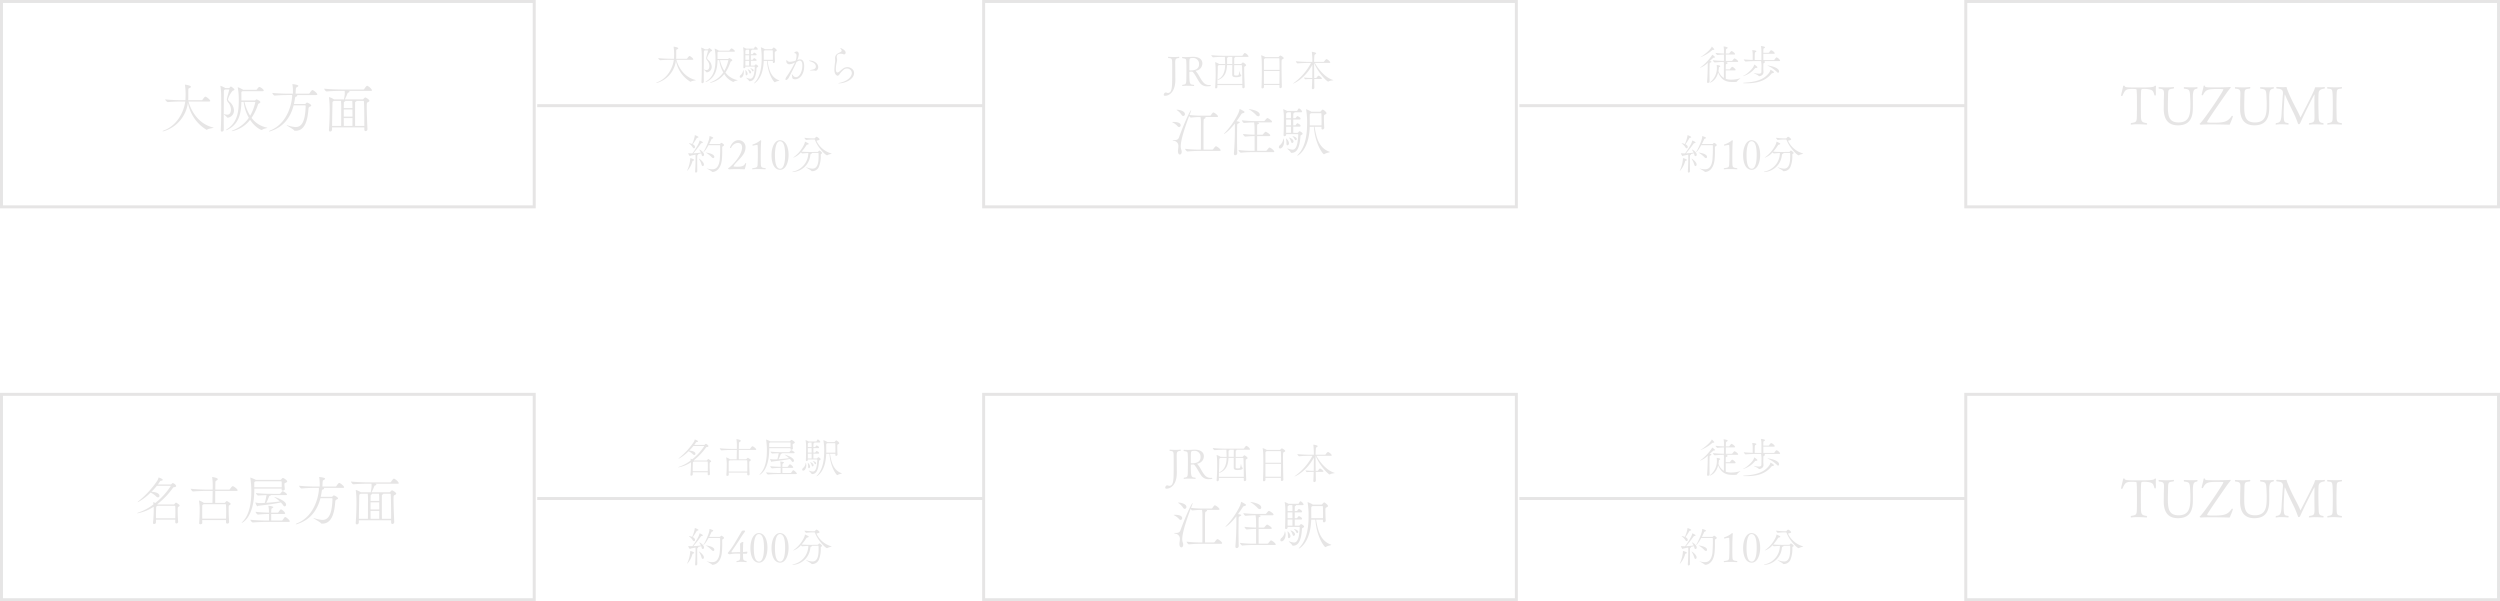 <svg xmlns="http://www.w3.org/2000/svg" width="840" height="202" viewBox="0 0 840 202">
  <g id="グループ_739" data-name="グループ 739" transform="translate(-200 -735)">
    <g id="パス_4095" data-name="パス 4095" transform="translate(200 735)" fill="none">
      <path d="M0,0H180V70H0Z" stroke="none"/>
      <path d="M 1 1 L 1 69 L 179 69 L 179 1 L 1 1 M 0 0 L 180 0 L 180 70 L 0 70 L 0 0 Z" stroke="none" fill="#e6e5e5"/>
    </g>
    <path id="パス_4096" data-name="パス 4096" d="M-18.378-.162c-4.662-1.1-7.29-5.166-8.3-8.73h6.93c.306,0,.378-.108.378-.216,0-.4-1.134-1.26-1.494-1.386-.036,0-.072-.018-.126-.018-.27,0-.81.792-.972,1.026a.367.367,0,0,1-.288.162h-4.518c.018-.288.036-.558.036-.828v-2.142c0-1.044.036-.972.4-1.116.27-.108.486-.252.486-.414,0-.486-1.89-.738-1.98-.738-.036,0-.036,0-.036.036a.241.241,0,0,0,.018.09,22.851,22.851,0,0,1,.18,4.284c0,.27-.018.54-.036.828h-1.17c-1.026,0-3.816-.072-5.634-.288,0,.234.594.918.936.918h.018c1.584-.162,3.618-.2,4.608-.2h1.188C-28.224-5.274-30.6-.81-34.848.774c-.288.108-.522.252-.522.324,0,.018.036.036.09.036a2.286,2.286,0,0,0,.558-.126A11.5,11.5,0,0,0-26.856-8.55,13.353,13.353,0,0,0-20.574.63a.328.328,0,0,0,.2-.09c.486-.378,2.142-.5,2.142-.63C-18.234-.126-18.27-.144-18.378-.162Zm16.56-12.2c.324,0,.432-.126.432-.252,0-.324-1.1-1.17-1.476-1.17-.2,0-.45.306-.81.81a.409.409,0,0,1-.252.144H-8.316l-.126-.09a10.7,10.7,0,0,0-1.422-.7.654.654,0,0,0-.2-.054.048.048,0,0,0-.054.054.228.228,0,0,0,.018.108,21.747,21.747,0,0,1,.324,4.572c0,3.546-.558,7.11-3.762,9.2-.378.252-.54.4-.54.468,0,.018.018.018.054.018a2.084,2.084,0,0,0,.7-.27c3.726-1.962,4.338-5.652,4.428-9.216h.774A13.74,13.74,0,0,0-6.39-3.42,11.47,11.47,0,0,1-11.61.72c-.342.144-.522.27-.522.324,0,.018.036.036.108.036A10.31,10.31,0,0,0-5.976-2.736C-4.122.036-2.16.684-2.088.684a.258.258,0,0,0,.18-.072C-1.4.18-.18.072-.18-.054c0-.036-.072-.054-.216-.09A8.394,8.394,0,0,1-5.472-3.4,17.746,17.746,0,0,0-3.33-7.83c.144-.4.2-.306.45-.45s.36-.288.36-.414c0-.414-1.152-.882-1.17-.882a.556.556,0,0,0-.144-.036.725.725,0,0,0-.306.252.4.4,0,0,1-.324.126H-8.892v-2.178c0-.162-.018-.108-.018-.216,0-.54.036-.558.4-.738Zm-14,13.122c0,.324.18.468.378.468a.663.663,0,0,0,.63-.63c0-1.062-.018-2.07-.018-3.078,0-3.024.036-5.922.036-9.306,0-.882.054-.918.306-1.116l.054-.036H-13.1c.09,0,.144.054.144.108,0,.018-.018.036-.018.054-.054.216-.81,2.844-.81,3.186a1.806,1.806,0,0,0,.45,1.008,3.883,3.883,0,0,1,.936,2.3c0,1.692-.864,1.818-1.242,1.818a3.064,3.064,0,0,1-.936-.18c-.072-.018-.126-.036-.144-.036-.036,0-.054.018-.054.036,0,.126.846.774,1.116,1.116a.205.205,0,0,0,.18.072h.054a2.4,2.4,0,0,0,2.034-2.52,4.054,4.054,0,0,0-1.512-2.862c-.324-.342-.486-.54-.486-.828a7.754,7.754,0,0,1,1.35-2.592.677.677,0,0,1,.45-.324c.216-.072.36-.216.36-.36,0-.216-.99-.918-1.1-.954a.351.351,0,0,0-.126-.018.22.22,0,0,0-.162.072c-.036.036-.18.27-.27.36a.346.346,0,0,1-.216.072h-1.188l-.126-.072a7.7,7.7,0,0,0-1.512-.684c-.018,0-.018.018-.018.054a.475.475,0,0,0,.018.126,21.01,21.01,0,0,1,.234,2.754c.018,1.3.036,2.754.036,4.23,0,2.754-.054,5.6-.162,7.686Zm11.376-9.5c.18,0,.216.054.216.144A15.8,15.8,0,0,1-5.958-4.1a15.5,15.5,0,0,1-1.89-4.644ZM6.3-.954C6.3-.792,8.73.5,8.82.792c0,.018.144.126.144.126a2.658,2.658,0,0,0,.378.018c3.636,0,4.1-4.914,4.3-7.308.036-.432.108-.648.468-.792.342-.144.468-.252.468-.378,0-.414-1.26-1.008-1.422-1.008-.09,0-.378.288-.414.324-.072.072-.09.162-.288.162H8.766q.189-.864.324-1.782c.108-.738.18-.576.45-.7.216-.09.342-.216.342-.342,0-.072-.036-.126-.126-.18h6.462c.306,0,.4-.108.4-.216,0-.4-1.3-1.458-1.674-1.458-.144,0-.522.45-.936,1.08a.36.36,0,0,1-.306.144H9.324l.054-1.242c.09-1.026.126-.738.63-1.1.144-.108.234-.2.234-.288,0-.4-1.926-.594-1.944-.594a.048.048,0,0,0-.054.054.317.317,0,0,0,.018.108,12.5,12.5,0,0,1,.162,2.106v.954H7.02c-1.044,0-3.672-.054-5.526-.27,0,.216.486.918.828.918H2.34c1.6-.162,3.582-.2,4.59-.2H8.136c0,.108.018.216.018.324C8.154-9.18,7.056-1.692.846.81c-.27.108-.468.252-.468.306,0,.036.036.054.09.054A1.975,1.975,0,0,0,.99,1.044C5.184-.324,7.6-3.456,8.658-7.6h3.78c.252,0,.27.108.27.288-.18,5.76-1.638,7-3.4,7A9.942,9.942,0,0,1,6.534-.918a.554.554,0,0,0-.2-.036ZM33.462.342c-.108-2.466-.234-5.616-.234-7.416,0-1.368.036-1.422.342-1.566.324-.144.558-.306.558-.5,0-.4-1.206-1.116-1.4-1.116s-.594.5-.594.5a.363.363,0,0,1-.27.162H25.848a17.244,17.244,0,0,0,.864-1.908c.072-.162.09-.306.324-.378.306-.108.414-.216.414-.306s-.072-.162-.2-.216l-.2-.072h7.56c.306,0,.4-.108.4-.216a3.49,3.49,0,0,0-1.548-1.458.228.228,0,0,0-.108-.018c-.072,0-.288.018-.972,1.08a.373.373,0,0,1-.306.162H25.2c-1.044,0-4.392-.054-6.264-.288v.018c0,.234.486.918.828.918h.018c1.638-.162,4.338-.2,5.346-.2h.684a7.68,7.68,0,0,1,.036.936c0,.378-.18,1.35-.27,1.944H22.23l-.072-.054a6.319,6.319,0,0,0-1.6-.738c-.018,0-.018.018-.018.054a.579.579,0,0,0,.018.144,33.271,33.271,0,0,1,.216,4.212c0,1.872-.072,4.338-.252,6.588V.7c0,.342.18.5.4.5A.672.672,0,0,0,21.564.54V-.2H32.418V.54c0,.36.216.522.432.522a.648.648,0,0,0,.612-.684ZM29.322-.684C29.3-1.8,29.3-3.654,29.3-5.346c0-1.224,0-2.376.018-3.078,0-.306,0-.306.27-.432.108-.054.2-.126.2-.2a.066.066,0,0,0-.018-.054h2.286a.255.255,0,0,1,.234.252c.108,1.944.126,5.364.126,8.172Zm-7.74,0c.018-2.916.108-6.156.126-7.542,0-.486,0-.576.306-.774l.144-.108H24.57a24.9,24.9,0,0,1,.072,3.114v1.458c0,1.368,0,3.006-.018,3.852ZM28.44-3.33c0,1.026-.018,2.034-.018,2.646h-2.9c0-.666-.018-1.62-.018-2.646Zm-.018-2.664c0,.558.018,1.35.018,2.178H25.506V-6.21h2.916ZM28.35-9.108c.072.558.072,1.656.072,2.412H25.506c0-.684.018-1.3.036-1.728,0-.306,0-.306.27-.432.108-.054.2-.126.2-.2a.066.066,0,0,0-.018-.054Z" transform="translate(290 778)" fill="#e6e5e5"/>
    <g id="パス_4102" data-name="パス 4102" transform="translate(530 735)" fill="none">
      <path d="M0,0H180V70H0Z" stroke="none"/>
      <path d="M 1 1 L 1 69 L 179 69 L 179 1 L 1 1 M 0 0 L 180 0 L 180 70 L 0 70 L 0 0 Z" stroke="none" fill="#e6e5e5"/>
    </g>
    <path id="パス_4103" data-name="パス 4103" d="M22.109,2.494a.338.338,0,0,0,.14-.266c0-.084-.042-.154-.126-.154h-.028a10.73,10.73,0,0,1-1.554.084c-.994,0-1.918-.07-1.918-.07a.161.161,0,0,0-.168.168.293.293,0,0,0,.126.238c1.274.126,1.26.154,1.274,2.45V8.99c-.042,1.484.1,4.312-.756,5.012a1.079,1.079,0,0,1-.658.238.861.861,0,0,1-.182-.014,2.3,2.3,0,0,0-.574-.154c-.392,0-.658.462-.658.77s.182.35.448.35c1.092,0,3.444-.952,3.444-5.46,0-.434-.014-.8-.014-1.092,0-.56-.014-2.884-.028-3.682,0-.252-.014-.476-.014-.686C20.863,2.718,21.087,2.606,22.109,2.494Zm10.57,9.058a3.8,3.8,0,0,1-.392.014,2.385,2.385,0,0,1-1.946-.882C29.333,9.578,28.9,8.192,27.9,7.03c-.042-.056-.14-.14-.14-.2,0-.028.028-.056.1-.07A2.475,2.475,0,0,0,29.991,4.3c0-1.512-1.33-2.212-3.066-2.212h-.294c-.826.042-1.414.084-2.114.084-.35,0-.728-.014-1.176-.042h-.014a.158.158,0,0,0-.154.168.281.281,0,0,0,.14.252c1.344.266,1.246.07,1.316,2.17.014.266.014.672.014,1.162,0,1.064-.014,2.436-.028,3.094-.014,2.268-.042,2.366-1.26,2.52a.315.315,0,0,0-.14.252.144.144,0,0,0,.14.154h.028a11.046,11.046,0,0,1,1.568-.084c1.092,0,2.114.084,2.114.084a.154.154,0,0,0,.168-.168.313.313,0,0,0-.126-.238c-1.386-.126-1.484-.154-1.484-4.256,0-.1.084-.154.2-.154.252-.014.588-.028.6-.028a.62.62,0,0,1,.476.252c.924,1.134,1.456,2.436,2.268,3.542A2.878,2.878,0,0,0,31.657,12c1.022,0,1.176-.126,1.176-.28a.157.157,0,0,0-.14-.168ZM28.885,4.594c0,1.792-1.694,2.072-2.842,2.072h-.252c-.1,0-.168-.112-.168-.252V4.524a13.957,13.957,0,0,1,.056-1.456c.028-.462.322-.574.994-.574A1.97,1.97,0,0,1,28.885,4.594ZM44.341.828a.178.178,0,0,0-.084-.014c-.084,0-.224.028-.728.812a.312.312,0,0,1-.238.126h-5.6c-.812,0-3.248-.042-4.69-.224,0,.182.392.728.644.728h.014c1.218-.126,3.08-.154,3.906-.154.028.252.014.756.028.924.028.434.056.938.056,1.47H35.591l-.028-.028A5.075,5.075,0,0,0,34.3,3.88c-.014,0-.014.014-.014.028a.273.273,0,0,0,.014.1,16.558,16.558,0,0,1,.154,2.31c.014.462.014.938.014,1.442,0,1.33-.042,2.842-.182,4.536v.07c0,.238.126.336.28.336a.5.5,0,0,0,.476-.476V11.58h8.372c0,.238.014.476.014.714a.321.321,0,0,0,.322.364.487.487,0,0,0,.476-.5v-.028c-.084-2.142-.182-4.4-.182-5.67,0-1.064,0-1.064.28-1.19.21-.112.378-.224.378-.378,0-.252-.9-.91-1.078-.91-.112,0-.406.308-.476.406a.265.265,0,0,1-.21.112H40.687c0-1.022.014-1.876.014-1.932,0-.084,0-.168.2-.252.1-.042.126-.1.126-.154a.084.084,0,0,0-.014-.056h4.2c.238,0,.308-.084.308-.168A2.426,2.426,0,0,0,44.341.828ZM43.417,11.2H35.045c.028-2.17.126-4.144.126-5.306v-.21c0-.476,0-.574.28-.756l.07-.056h2.128c-.042,1.75-.448,3.766-2.24,4.718-.21.112-.294.2-.294.238s.014.042.07.042a1.221,1.221,0,0,0,.406-.126c2.184-.98,2.6-2.954,2.688-4.872h1.764c0,1.414-.014,3-.014,3.052V8.08c0,.49.154.854,1.26.854,1.232,0,1.778-.294,1.778-.6a.31.31,0,0,0-.21-.266c-.21-.084-.322-1.148-.392-1.148-.014,0-.028.028-.042.112-.14.77-.182,1.26-.476,1.3a3.586,3.586,0,0,1-.546.042c-.63,0-.728-.084-.728-.42,0-.1,0-1.666.014-3.08h2.464c.084,0,.154.14.154.182C43.4,6.652,43.4,8.99,43.417,11.2Zm-3.36-8.526c0,.028-.014.84-.014,1.82h-1.75V2.9c0-.5,0-.5.168-.56.126-.042.2-.112.2-.168,0-.028-.014-.042-.042-.07h1.414c.014.14.028.322.028.476Zm16.17-1.022A.266.266,0,0,0,56.1,1.7a2.107,2.107,0,0,0-.378.35.339.339,0,0,1-.252.126H51.145l-.056-.028a5.853,5.853,0,0,0-1.3-.574.037.037,0,0,0-.042.042,1.173,1.173,0,0,0,.028.14,16.188,16.188,0,0,1,.182,2.31c.014.812.028,1.708.028,2.618,0,1.932-.042,3.976-.126,5.614v.042c0,.266.154.364.322.364a.506.506,0,0,0,.518-.462c0-.21-.014-.448-.014-.672h5.208v.7a.309.309,0,0,0,.322.35.5.5,0,0,0,.49-.49v-.014c-.056-1.694-.112-5.18-.112-7.224,0-1.806.028-1.848.266-1.96.266-.126.476-.238.476-.406C57.333,2.214,56.311,1.654,56.227,1.654Zm-.294,5.208c0,1.4-.028,2.926-.042,4.326H50.683V6.862Zm0-.378h-5.25V3.306c0-.448.014-.462.294-.644l.112-.084h4.634a.179.179,0,0,1,.154.168C55.919,3.53,55.933,4.9,55.933,6.484Zm11.69,6.006-.042-2.94h2.31c.21,0,.28-.1.28-.182,0-.182-.658-.77-1.064-.924A.273.273,0,0,0,69,8.43c-.1,0-.434.392-.588.616a.317.317,0,0,1-.266.154h-.574c-.014-1.3-.028-2.646-.028-3.822V4.146h.014c1.232,3.22,4.284,6.272,4.7,6.272a.415.415,0,0,0,.154-.056c.532-.336,1.582-.322,1.582-.434,0-.014-.056-.042-.182-.084-2.562-.8-4.886-3.6-6.006-5.7h4.858c.238,0,.308-.084.308-.168,0-.238-.742-.938-1.19-1.092a.178.178,0,0,0-.084-.014c-.21,0-.672.616-.784.8a.29.29,0,0,1-.238.126H67.539c.014-.868.042-1.54.084-1.918.056-.49-.014-.434.364-.672.154-.1.252-.2.252-.294,0-.294-1.232-.5-1.47-.5V.422a.246.246,0,0,0,.014.084,25.637,25.637,0,0,1,.168,3.29H65.9c-.812,0-3.052-.056-4.494-.224,0,.182.378.728.63.728h.014c1.246-.126,3.01-.154,3.794-.154H66.5a19.562,19.562,0,0,1-5.754,6.692,1.319,1.319,0,0,0-.28.224c0,.014,0,.014.014.014.322,0,4.074-1.764,6.468-6.314,0,1.344,0,2.94-.028,4.438a21.192,21.192,0,0,1-2.758-.154s.14.588.518.588c.476-.056,1.624-.084,2.226-.084-.028,1.12-.07,2.184-.126,3v.042c0,.266.154.378.336.378a.494.494,0,0,0,.5-.462ZM34.66,32.164c-.036,0-.072-.018-.126-.018-.036,0-.2,0-.9.954a.4.4,0,0,1-.288.162H30.394c-.018-1.08-.018-3.06-.018-4.914s0-3.582.018-4.1c.036-1.278.018-1.224.486-1.458.144-.072.216-.162.216-.252,0-.126-.144-.162-.36-.216h4.158c.288,0,.36-.108.36-.234,0-.27-.9-1.08-1.458-1.278-.036,0-.072-.018-.126-.018-.09,0-.216.036-.828.918a.3.3,0,0,1-.252.162H29.584a35.669,35.669,0,0,1-3.906-.234,10,10,0,0,0,.558-1.566c0-.036,0-.054-.018-.054-.324,0-2.43,4.572-4.1,9.2-.27.738-.864.846-1.512.846H20.3c-.162,0-.288.018-.288.072,0,.036.126.108.414.18a1.685,1.685,0,0,1,1.512,1.8c0,.5-.108,1.026-.144,1.458v.2c0,.81.306,1.152.63,1.152.36,0,.63-.36.63-.918a2.3,2.3,0,0,0-.162-.792,3.211,3.211,0,0,1-.162-1.062c0-2.466,1.89-7.65,2.826-10.188.162.27.414.54.612.54h.018a28.581,28.581,0,0,1,3.186-.18,9.074,9.074,0,0,1,.144,1.818v.414c0,7.38,0,8.01-.018,8.712h-.666a40.949,40.949,0,0,1-4.644-.27c0,.216.5.9.81.9h.018c1.53-.144,2.754-.18,3.744-.18h7c.288,0,.378-.108.378-.234C36.136,33.154,35.182,32.362,34.66,32.164ZM21.574,19.87c-.234,0-.252.018-.252.036s.054.072.2.18a5.414,5.414,0,0,1,1.44,1.422c.2.342.414.468.63.468a.607.607,0,0,0,.54-.648C24.13,20.32,22.33,19.888,21.574,19.87Zm-1.134,4.1c-.036,0-.594,0-.594.054,0,.036.072.072.216.144a5.424,5.424,0,0,1,1.584,1.206.71.71,0,0,0,.54.324.569.569,0,0,0,.522-.612C22.708,23.974,20.566,23.974,20.44,23.974ZM52.66,32.6a.135.135,0,0,0-.09-.018c-.144,0-.2.036-.936.936a.432.432,0,0,1-.306.162H48.394v-4.95h4.032c.288,0,.378-.108.378-.234,0-.45-1.314-1.152-1.44-1.206a.228.228,0,0,0-.108-.018c-.2,0-.738.648-.882.846a.363.363,0,0,1-.27.162h-1.71V25.792c.018-1.17.018-.954.432-1.152.162-.072.234-.144.234-.216,0-.162-.27-.216-.648-.288H53.02c.288,0,.378-.108.378-.234,0-.432-1.224-1.134-1.44-1.224a.228.228,0,0,0-.108-.018c-.2,0-.756.7-.882.864a.363.363,0,0,1-.27.162H47.836a39.192,39.192,0,0,1-4.572-.27c0,.216.468.9.756.9h.018c1.26-.126,2.412-.18,3.33-.18a10.676,10.676,0,0,1,.162,2.034c0,.288.018,1.1.018,2.088a37.3,37.3,0,0,1-3.906-.252c0,.216.486.9.774.9h.018a30.663,30.663,0,0,1,3.114-.18v4.95H46.414a35.3,35.3,0,0,1-4.284-.27c0,.216.5.9.81.9h.018a32.314,32.314,0,0,1,3.384-.18h7.434c.306,0,.378-.108.378-.216C54.154,33.658,53.272,32.812,52.66,32.6Zm-8.6-12.15a17.177,17.177,0,0,0-1.53-.846c-.036,0-.018.054-.036.144a6.486,6.486,0,0,1-.4,1.3,26.012,26.012,0,0,1-4.7,6.732c-.054.054-.144.162-.144.216,0,.018.018.018.036.018.054,0,1.4-.648,3.636-3.546v2.358c0,2.124-.108,5.13-.324,7.7v.108c0,.378.2.522.432.522a.687.687,0,0,0,.684-.648v-.036c-.054-1.836-.072-3.528-.072-5.112,0-1.422.018-2.754.036-4.032.018-.738.054-.684.54-.918.216-.108.36-.216.36-.306,0-.072-.108-.162-.36-.234l-.738-.144c.5-.7,1.026-1.458,1.53-2.232.252-.378.27-.378.576-.45.432-.09.558-.234.558-.378A.332.332,0,0,0,44.056,20.446Zm1.494-.81h-.018a2.507,2.507,0,0,0,.288.2,11.563,11.563,0,0,1,2.214,1.8,1.078,1.078,0,0,0,.738.432.5.5,0,0,0,.5-.54C49.276,20.05,45.64,19.636,45.55,19.636ZM72.6,33.946c-3.726-1.368-4.356-5.256-4.9-8.334H70.03c0,.144-.018.306-.018.432v.036c0,.306.162.432.36.432a.625.625,0,0,0,.576-.558v-.018c-.09-1.368-.108-2.88-.108-3.546,0-.7.018-.738.468-.954.216-.108.4-.234.4-.414,0-.4-1.1-1.206-1.26-1.206a.342.342,0,0,0-.162.054,4.09,4.09,0,0,0-.468.486.386.386,0,0,1-.288.18H66.592l-.09-.054a8.232,8.232,0,0,0-1.638-.774c-.018,0-.018.018-.018.036a.579.579,0,0,0,.018.144,25.005,25.005,0,0,1,.324,4.5c0,3.366-.414,7.74-2.952,10.44-.252.27-.342.414-.342.468,0,.036,0,.036.036.036s3.888-1.728,4.14-9.72h1.4c.4,5.832,3.042,9.216,3.366,9.216a.377.377,0,0,0,.2-.072c.648-.45,1.782-.522,1.782-.666C72.82,34.036,72.748,34,72.6,33.946ZM62.65,27.088c-.072,0-.324.234-.45.4-.072.09-.108.144-.342.144H60.526v-2.07H62.65c.252,0,.342-.144.342-.27,0-.4-.756-.756-.972-.864a.78.78,0,0,0-.09-.018c-.144,0-.432.432-.522.558a.347.347,0,0,1-.216.144h-.666V23.164H62.65c.252,0,.342-.144.342-.27,0-.4-.756-.756-.972-.864a.78.78,0,0,0-.09-.018c-.162,0-.5.54-.522.558a.377.377,0,0,1-.234.144h-.648c0-.468.018-.9.018-1.3,0-.27,0-.306.27-.432.054-.018.144-.09.144-.162a.164.164,0,0,0-.054-.09H63.19c.234,0,.324-.144.324-.252a2.087,2.087,0,0,0-.954-1.026.267.267,0,0,0-.126-.018c-.18,0-.5.648-.522.7a.258.258,0,0,1-.18.144H58.456a7.874,7.874,0,0,0-1.278-.594c-.018,0-.018.018-.018.036a.405.405,0,0,0,.018.126,16.637,16.637,0,0,1,.2,2.268c-.018.54.018,4.158-.108,6.21v.036c0,.288.162.4.342.4a.527.527,0,0,0,.522-.486V28.06H62a.213.213,0,0,1,.216.234c-.162,2.934-.558,5-1.944,5a5.721,5.721,0,0,1-1.53-.378.913.913,0,0,0-.162-.036.039.039,0,0,0-.036.036c0,.144.954.864,1.152,1.278a.222.222,0,0,0,.252.162h.036c1.44,0,2.7-1.1,2.97-5.6a.4.4,0,0,1,.252-.378c.324-.162.468-.288.468-.45C63.676,27.592,62.83,27.088,62.65,27.088Zm7.38-1.962H66.088v-.468c0-.756-.018-1.368-.018-1.782v-.882c.018-.774,0-.684.288-.864a1,1,0,0,0,.144-.09h3.276c.162,0,.216.108.216.162s.054,1.44.054,2.862C70.048,24.424,70.03,24.784,70.03,25.126Zm-10.26,2.5H58.132v-2.07H59.77Zm0-2.52H58.132V23.164H59.77Zm0-2.394H58.132v-1.1c0-.576.036-.522.36-.756a.831.831,0,0,0,.126-.126h1.1A17.006,17.006,0,0,1,59.77,22.5ZM57.286,29.59a.057.057,0,0,0-.054-.054c-.018,0-.036.018-.054.072A3.205,3.205,0,0,1,56.1,31.75a.893.893,0,0,0-.4.666.416.416,0,0,0,.432.468c.7,0,1.332-1.116,1.332-2.268A2.867,2.867,0,0,0,57.286,29.59ZM59.1,31.084a2.493,2.493,0,0,0-.99-1.584c-.018,0-.018.018-.018.036a.317.317,0,0,0,.018.108,9.669,9.669,0,0,1,.144,1.422v.27c0,.342.144.486.324.486.288,0,.522-.324.522-.7Zm.036-1.854a.018.018,0,0,0-.018.018.278.278,0,0,0,.054.108,4.4,4.4,0,0,1,.666,1.332c.072.27.2.36.342.36a.506.506,0,0,0,.432-.54C60.616,29.86,59.518,29.23,59.14,29.23Zm1.188-.45c-.036,0-.072.018-.072.036s.018.036.036.054a2.4,2.4,0,0,1,.738.936c.09.216.216.306.342.306a.386.386,0,0,0,.342-.414C61.714,29.212,60.8,28.78,60.328,28.78Z" transform="translate(574 752)" fill="#e6e5e5"/>
    <path id="パス_4097" data-name="パス 4097" d="M0,0H150" transform="translate(380.5 770.5)" fill="none" stroke="#e6e5e5" stroke-width="1"/>
    <g id="パス_4115" data-name="パス 4115" transform="translate(860 735)" fill="none">
      <path d="M0,0H180V70H0Z" stroke="none"/>
      <path d="M 1 1 L 1 69 L 179 69 L 179 1 L 1 1 M 0 0 L 180 0 L 180 70 L 0 70 L 0 0 Z" stroke="none" fill="#e6e5e5"/>
    </g>
    <path id="パス_4117" data-name="パス 4117" d="M20.413,2.932c0-.054-.144-.144-.27-.144a.222.222,0,0,0-.18.09c-.27.432-1.512.522-4.806.522-4.68,0-5.112-.036-5.274-.5a.255.255,0,0,0-.252-.126c-.126,0-.252.054-.27.144-.09.738-.45,1.89-.684,3.1v.036a.226.226,0,0,0,.252.2A.287.287,0,0,0,9.181,6.1c.846-2.016,1.278-2.214,3.222-2.214.558,0,1.08.036,1.206.054.342.054.27.27.288.306a30.712,30.712,0,0,1,.108,3.078c.018.432.018,1.188.018,2.034s0,1.782-.018,2.592c-.036,3.06,0,3.078-1.926,3.384a.436.436,0,0,0-.162.324c0,.126.054.216.162.216h.036a14.45,14.45,0,0,1,2.088-.126c1.512,0,2.988.126,3.006.126a.2.2,0,0,0,.216-.216.4.4,0,0,0-.18-.306c-1.89-.234-1.89-.738-1.89-3.366-.018-1.062-.018-2.412-.018-3.51,0-1.944.036-3.78.126-4.266.09-.288.216-.342,1.224-.342a6.184,6.184,0,0,1,.918.072c1.908.252,1.89.774,2.286,2.034a.29.29,0,0,0,.252.126c.18,0,.234,0,.234-.792,0-.216,0-.45-.018-.684A11.47,11.47,0,0,1,20.413,2.932ZM34.219,3.8a.358.358,0,0,0,.144-.306c0-.126-.054-.216-.144-.216h-.036a16,16,0,0,1-1.71.072c-1.26,0-2.52-.072-2.52-.072-.144,0-.2.108-.2.234a.315.315,0,0,0,.126.288c1.944.216,1.926.36,2.052,3.762.018.4.036.684.036,1.278,0,3.132-.036,6.3-3.96,6.3-3.546,0-3.6-2.61-3.6-5.976,0-.36.018-.7.018-.99.162-4.194-.288-4.14,1.872-4.41a.385.385,0,0,0,.162-.324.175.175,0,0,0-.18-.2h-.036a20.293,20.293,0,0,1-2.322.126c-1.278,0-2.34-.09-2.448-.09a.21.21,0,0,0-.2.234.376.376,0,0,0,.144.288c1.44.09,1.692.378,1.692,1.692,0,.612-.054,1.44-.072,2.592,0,.522,0,1.422-.018,2.34v.144c0,3.168,1.224,5.544,4.752,5.544,2.7,0,4.968-1.1,5.022-5.58.018-.9.018-1.4.018-1.854,0-.432,0-.81-.018-1.422V6.874C32.8,4.3,33.175,3.922,34.219,3.8ZM46.243,13.12v-.036c0-.108-.108-.162-.216-.162a.258.258,0,0,0-.2.09c-1.314,1.926-2.52,2.214-6.156,2.214-2.016,0-2.088-.126-2.088-.234s0-.378,6.462-9.63c.612-.9,1.26-1.638,1.386-1.818a.336.336,0,0,0,.09-.18c0-.072-.054-.126-.162-.126h-.072c-.972.09-2.844.126-4.536.126-3.564,0-3.834,0-3.906-.468a.2.2,0,0,0-.216-.144.212.212,0,0,0-.216.162c-.09.72-.468,1.926-.666,2.88v.018c0,.126.144.216.27.216a.2.2,0,0,0,.18-.108c.936-1.8,1.566-2.016,4.9-2.016,1.872,0,1.944.054,1.944.18,0,.594-6.822,10.674-7.884,11.43a.13.13,0,0,0-.072.108c0,.144.252.27.468.27h.036c.828-.072,2.124-.09,3.492-.09,2.736,0,5.742.09,5.742.09.414,0,.432-.09.468-.234C45.415,15.28,45.955,14.164,46.243,13.12ZM59.869,3.8a.358.358,0,0,0,.144-.306c0-.126-.054-.216-.144-.216h-.036a16,16,0,0,1-1.71.072c-1.26,0-2.52-.072-2.52-.072-.144,0-.2.108-.2.234a.315.315,0,0,0,.126.288c1.944.216,1.926.36,2.052,3.762.018.4.036.684.036,1.278,0,3.132-.036,6.3-3.96,6.3-3.546,0-3.6-2.61-3.6-5.976,0-.36.018-.7.018-.99.162-4.194-.288-4.14,1.872-4.41a.385.385,0,0,0,.162-.324.175.175,0,0,0-.18-.2H51.9a20.293,20.293,0,0,1-2.322.126c-1.278,0-2.34-.09-2.448-.09a.21.21,0,0,0-.2.234.376.376,0,0,0,.144.288c1.44.09,1.692.378,1.692,1.692,0,.612-.054,1.44-.072,2.592,0,.522,0,1.422-.018,2.34v.144c0,3.168,1.224,5.544,4.752,5.544,2.7,0,4.968-1.1,5.022-5.58.018-.9.018-1.4.018-1.854,0-.432,0-.81-.018-1.422V6.874C58.447,4.3,58.825,3.922,59.869,3.8Zm17.19-.558a14.112,14.112,0,0,1-1.818.09C74.557,3.328,74,3.31,74,3.31c-.108.018-.18.162-.234.36C73.6,4.408,72.7,6.208,69,13.426a.311.311,0,0,0-.054.072c-.018,0-.036-.054-.054-.126-.648-1.818-2.664-4.968-4.086-8.6a10.356,10.356,0,0,1-.486-1.332c-.018-.162-.036-.2-.126-.2h-.054a9.5,9.5,0,0,1-1.062.054c-.972,0-1.98-.09-1.98-.09-.2,0-.27.108-.27.234a.444.444,0,0,0,.144.306c1.278.126,2.106.252,2.106,1.548,0,.09-.018.18-.018.288-.144,1.638-.4,5.526-.432,6.39-.144,2.61-.342,3.24-1.854,3.384a.54.54,0,0,0-.162.342c0,.108.054.18.144.18h.036a9.6,9.6,0,0,1,1.674-.126c1.188,0,2.322.126,2.34.126a.2.2,0,0,0,.18-.2.44.44,0,0,0-.144-.324c-1.4-.2-1.512-.18-1.53-3.582,0-.306.234-5.994.4-5.994.036,0,.09.09.18.324.684,1.692,1.512,3.258,2.376,5.094A32.5,32.5,0,0,1,68,15.172c.108.36.18.558.378.558H68.4c.288,0,.378-.144.612-.684,1.62-3.582,4.536-9.288,4.626-9.288q.054,0,.054.108c-.036.63-.054,1.818-.054,3.078,0,1.44.018,2.952.036,3.8v.54c0,1.71-.216,1.872-1.692,2.07a.562.562,0,0,0-.2.36c0,.09.072.162.2.162h.036a13.812,13.812,0,0,1,1.836-.108c1.35,0,2.682.108,2.682.108.144,0,.2-.072.2-.18a.541.541,0,0,0-.144-.342c-1.548-.144-1.494-.828-1.548-2.88-.036-1.224-.072-2.826-.072-4.284,0-1.17.018-2.25.09-2.988.108-.99.864-1.314,1.98-1.44a.26.26,0,0,0,.108-.252C77.149,3.382,77.1,3.238,77.059,3.238Zm5.688,12.114c-1.728-.18-1.6-.72-1.656-2.9-.018-1.044-.036-2.142-.036-3.222,0-.9.018-1.8.036-2.664.09-2.484-.09-2.646,1.656-2.808a.263.263,0,0,0,.18-.252c0-.126-.09-.252-.2-.252h-.036a16.714,16.714,0,0,1-1.962.09c-1.35,0-2.61-.09-2.61-.09-.144,0-.2.108-.2.234a.348.348,0,0,0,.144.288c1.566.144,1.638,0,1.728,2.826.018.63.036,1.674.036,2.754s-.018,2.232-.036,3.1c-.054,2.34.126,2.7-1.656,2.9a.4.4,0,0,0-.18.324.185.185,0,0,0,.18.2h.036a11.165,11.165,0,0,1,1.836-.126c1.332,0,2.682.126,2.7.126a.215.215,0,0,0,.2-.216A.4.4,0,0,0,82.747,15.352Z" transform="translate(904 761)" fill="#e6e5e5"/>
    <path id="パス_4108" data-name="パス 4108" d="M0,0H150" transform="translate(710.5 770.5)" fill="none" stroke="#e6e5e5" stroke-width="1"/>
    <path id="パス_4111" data-name="パス 4111" d="M-8.792-7.308c0-.406.014-.434.308-.588.21-.112.308-.252.308-.378,0-.28-.77-.742-.938-.742a1.61,1.61,0,0,0-.322.308.229.229,0,0,1-.224.1h-3.514c.322-.616.574-1.162.728-1.5.07-.154.07-.224.266-.28.266-.07.364-.182.364-.294a.225.225,0,0,0-.14-.2,10.307,10.307,0,0,0-.994-.378.246.246,0,0,0-.084-.014c-.014,0-.028,0-.028.154,0,1.274-1.526,4.368-1.848,4.872a1.117,1.117,0,0,0-.2.378.014.014,0,0,0,.014.014c.084,0,.672-.476,1.708-2.366h3.7c.07,0,.21,0,.21.224A48.45,48.45,0,0,1-9.632-3.15C-10-.784-10.92-.112-12.166-.112A7.057,7.057,0,0,1-13.86-.378,1.173,1.173,0,0,0-14-.406c-.014,0-.014,0-.014.014A18.154,18.154,0,0,1-12.25.644c.07.084.1.126.2.126.826,0,2.7-.63,3.122-3.92a26.978,26.978,0,0,0,.14-3.332ZM-17.892.63c0,.252.126.364.28.364A.48.48,0,0,0-17.164.5c-.014-1.106-.028-2.6-.028-3.7,0-.49,0-.9.014-1.148.014-.5,0-.462.182-.56.112-.056.154-.126.154-.182s-.028-.084-.1-.126c.434-.1.826-.2,1.106-.28a2.354,2.354,0,0,1,.126.448c.056.364.238.518.406.518A.468.468,0,0,0-14.9-5.04c0-.77-1.288-1.694-1.554-1.694-.028,0-.042.014-.042.028a.433.433,0,0,0,.084.168,6.781,6.781,0,0,1,.49.826c-.686.1-1.736.182-2.59.238a33.641,33.641,0,0,0,2.52-3.22.443.443,0,0,1,.322-.21c.266-.028.378-.112.378-.21,0-.252-1.036-.672-1.092-.672-.028,0-.042.028-.056.14-.168,1.092-1.792,3.4-2.366,4.186H-19.1c-.28,0-.658-.014-.98-.042-.042,0-.07-.014-.1-.014s-.028.014-.028.028c0,.182.42.938.588.938.1,0,.2-.14.35-.168.28-.056.868-.168,1.5-.308.014.21.028.49.028.77,0,1.792-.042,3.332-.154,4.816Zm-.112-12A11.346,11.346,0,0,1-18.886-8.6a3.1,3.1,0,0,0-.994-.266q-.084,0-.084.042c0,.028.042.07.126.14a3.724,3.724,0,0,1,1.12,1.162c.14.252.294.35.434.35a.413.413,0,0,0,.364-.448c0-.364-.336-.686-.77-.9a18.4,18.4,0,0,0,1.26-1.946c.084-.154.126-.2.294-.224.266-.042.378-.14.378-.224,0-.252-1.148-.672-1.218-.672-.028,0-.028.014-.028.056ZM-20.524.392a7.624,7.624,0,0,0,1.694-3.08c.07-.2.084-.28.294-.322.238-.056.336-.14.336-.238,0-.266-1.19-.63-1.3-.63-.028,0-.028.042-.028.14A11.019,11.019,0,0,1-20.51.168a.422.422,0,0,0-.056.182A.037.037,0,0,0-20.524.392Zm6.216-6.132a1.988,1.988,0,0,1,.182.112,9.294,9.294,0,0,1,1.778,1.414.815.815,0,0,0,.56.336.363.363,0,0,0,.35-.406c0-1.148-2.87-1.47-2.87-1.47ZM-15.316-1.2c.2,0,.378-.21.378-.518,0-.812-1.428-1.96-1.68-1.96a.014.014,0,0,0-.014.014c0,.028.028.07.084.154a6.786,6.786,0,0,1,.826,1.848C-15.638-1.344-15.47-1.2-15.316-1.2ZM-1.4-.5c-1.512-.168-1.484-.35-1.526-1.918-.014-.434-.014-1.092-.014-1.806,0-1.862.028-4.2.154-5.292V-9.6c0-.2-.084-.28-.182-.28a.36.36,0,0,0-.238.14A6.97,6.97,0,0,1-5.614-8.47a.312.312,0,0,0-.126.21.208.208,0,0,0,.224.2H-5.5a8.148,8.148,0,0,1,1.358-.252.22.22,0,0,1,.168.224c.056.728.07,1.708.07,2.66,0,1.274-.028,2.52-.056,3.024-.07,1.54.056,1.694-1.694,1.9a.339.339,0,0,0-.168.252c0,.084.07.14.168.14h.028A15.128,15.128,0,0,1-3.808-.2c1.246,0,2.366.084,2.366.084.14,0,.2-.07.2-.154A.335.335,0,0,0-1.4-.5ZM6.412-4.956c0-2.632-.952-4.928-2.912-4.928-1.764,0-2.814,2.338-2.814,5S1.554.056,3.584.056C5.4.056,6.412-2.31,6.412-4.956ZM5.25-4.914c0,2.2-.378,4.606-1.652,4.606C2.114-.308,1.834-2.716,1.834-4.9c0-2.268.42-4.648,1.666-4.648C4.97-9.548,5.25-7.2,5.25-4.914ZM14.378.518a2.449,2.449,0,0,0,2.17-1.372,9.371,9.371,0,0,0,.672-4c.014-.364,0-.378.168-.462.21-.1.28-.182.28-.28,0-.238-.742-.812-.924-.812a.186.186,0,0,0-.112.042c-.1.084-.112.154-.252.294a.234.234,0,0,1-.224.112l-2,.028h-.392c-.784,0-2-.028-2.982-.112a15.157,15.157,0,0,0,1.554-2.058c.168-.266.21-.266.448-.308.294-.056.392-.14.392-.238,0-.154-.014-.168-1.176-.742a.106.106,0,0,0-.056-.014c-.042,0-.028.042-.042.1a3.869,3.869,0,0,1-.266.854A10.891,10.891,0,0,1,8.176-4.242c-.126.1-.182.154-.182.182s0,.028.028.028A6.342,6.342,0,0,0,10.57-5.81c.14.182.336.364.49.364h.014c.658-.056,1.372-.112,1.974-.14A6.393,6.393,0,0,1,8.05.6c-.21.056-.364.14-.364.182,0,.014.028.028.1.028A2.527,2.527,0,0,0,8.162.77a6.26,6.26,0,0,0,5.544-5.586c.084-.476.126-.434.28-.5s.308-.168.308-.252a.051.051,0,0,0-.014-.042l2-.014c.2,0,.21.112.21.252.014.252.014.5.014.756,0,2.058-.224,4.284-2.058,4.284a6.343,6.343,0,0,1-1.932-.42.712.712,0,0,0-.2-.056.049.049,0,0,0-.028.014c0,.112,1.708,1.022,1.792,1.19.028.042.056.126.14.126Zm.658-10.64c.14,0,.21.042.28.224,1.05,2.7,3.57,5.082,4.032,5.082a.226.226,0,0,0,.126-.042c.476-.308,1.414-.42,1.414-.532,0-.028-.042-.042-.154-.07a7.888,7.888,0,0,1-4.928-4.186c0-.14.224-.14.6-.238.224-.056.42-.168.42-.322,0-.21-.784-.84-1.022-.84-.126,0-.42.308-.5.42a.336.336,0,0,1-.224.126H14.42a25.2,25.2,0,0,1-2.674-.21c0,.168.42.728.616.728h.014a19.517,19.517,0,0,1,2.072-.14Z" transform="translate(785 792)" fill="#e6e5e5"/>
    <path id="パス_4098" data-name="パス 4098" d="M-12.341-7.308c0-.406.014-.434.308-.588.21-.112.308-.252.308-.378,0-.28-.77-.742-.938-.742a1.61,1.61,0,0,0-.322.308.229.229,0,0,1-.224.1h-3.514c.322-.616.574-1.162.728-1.5.07-.154.07-.224.266-.28.266-.07.364-.182.364-.294a.225.225,0,0,0-.14-.2,10.307,10.307,0,0,0-.994-.378.246.246,0,0,0-.084-.014c-.014,0-.028,0-.028.154,0,1.274-1.526,4.368-1.848,4.872a1.117,1.117,0,0,0-.2.378.014.014,0,0,0,.014.014c.084,0,.672-.476,1.708-2.366h3.7c.07,0,.21,0,.21.224a48.45,48.45,0,0,1-.154,4.844c-.364,2.366-1.288,3.038-2.534,3.038a7.057,7.057,0,0,1-1.694-.266,1.173,1.173,0,0,0-.14-.028c-.014,0-.014,0-.014.014A18.154,18.154,0,0,1-15.8.644c.07.084.1.126.2.126.826,0,2.7-.63,3.122-3.92a26.978,26.978,0,0,0,.14-3.332ZM-21.441.63c0,.252.126.364.28.364A.48.48,0,0,0-20.713.5c-.014-1.106-.028-2.6-.028-3.7,0-.49,0-.9.014-1.148.014-.5,0-.462.182-.56.112-.056.154-.126.154-.182s-.028-.084-.1-.126c.434-.1.826-.2,1.106-.28a2.354,2.354,0,0,1,.126.448c.056.364.238.518.406.518a.468.468,0,0,0,.406-.518c0-.77-1.288-1.694-1.554-1.694-.028,0-.042.014-.042.028a.433.433,0,0,0,.084.168,6.781,6.781,0,0,1,.49.826c-.686.1-1.736.182-2.59.238a33.641,33.641,0,0,0,2.52-3.22.443.443,0,0,1,.322-.21c.266-.028.378-.112.378-.21,0-.252-1.036-.672-1.092-.672-.028,0-.042.028-.056.14-.168,1.092-1.792,3.4-2.366,4.186h-.294c-.28,0-.658-.014-.98-.042-.042,0-.07-.014-.1-.014s-.028.014-.028.028c0,.182.42.938.588.938.1,0,.2-.14.35-.168.28-.056.868-.168,1.5-.308.014.21.028.49.028.77,0,1.792-.042,3.332-.154,4.816Zm-.112-12A11.346,11.346,0,0,1-22.435-8.6a3.1,3.1,0,0,0-.994-.266q-.084,0-.084.042c0,.028.042.07.126.14a3.724,3.724,0,0,1,1.12,1.162c.14.252.294.35.434.35a.413.413,0,0,0,.364-.448c0-.364-.336-.686-.77-.9a18.4,18.4,0,0,0,1.26-1.946c.084-.154.126-.2.294-.224.266-.042.378-.14.378-.224,0-.252-1.148-.672-1.218-.672-.028,0-.028.014-.028.056ZM-24.073.392a7.624,7.624,0,0,0,1.694-3.08c.07-.2.084-.28.294-.322.238-.056.336-.14.336-.238,0-.266-1.19-.63-1.3-.63-.028,0-.028.042-.028.14a11.019,11.019,0,0,1-.98,3.906.422.422,0,0,0-.056.182A.037.037,0,0,0-24.073.392Zm6.216-6.132a1.988,1.988,0,0,1,.182.112A9.294,9.294,0,0,1-15.9-4.214a.815.815,0,0,0,.56.336.363.363,0,0,0,.35-.406c0-1.148-2.87-1.47-2.87-1.47ZM-18.865-1.2c.2,0,.378-.21.378-.518,0-.812-1.428-1.96-1.68-1.96a.014.014,0,0,0-.014.014c0,.028.028.07.084.154a6.786,6.786,0,0,1,.826,1.848C-19.187-1.344-19.019-1.2-18.865-1.2Zm14.588-.868v-.014c0-.07-.112-.112-.21-.112a.109.109,0,0,0-.1.042C-4.991-1.05-6.1-.98-7.427-.98c-.364,0-.644-.028-.98-.056-.056-.028-.14-.084-.14-.154,0-.014.014-.028.028-.056.77-1.218,2.268-2.366,3.206-3.766A4.35,4.35,0,0,0-4.5-7.434,2.308,2.308,0,0,0-6.881-9.9c-2.058,0-2.842,2.436-2.842,2.436a.215.215,0,0,0,.21.21.207.207,0,0,0,.182-.126,2.672,2.672,0,0,1,2.212-1.6c1.12,0,1.456.714,1.456,1.54,0,2.618-3.43,6.258-4.634,6.944-.042.028-.07.056-.07.084,0,.14.294.308.406.308.672-.056,1.512-.07,2.324-.07,1.456,0,2.8.056,2.8.056a.23.23,0,0,0,.126-.14C-4.655-.658-4.473-1.022-4.277-2.072ZM2.149-.5C.637-.672.665-.854.623-2.422.609-2.856.609-3.514.609-4.228c0-1.862.028-4.2.154-5.292V-9.6c0-.2-.084-.28-.182-.28a.36.36,0,0,0-.238.14A6.97,6.97,0,0,1-2.065-8.47a.312.312,0,0,0-.126.21.208.208,0,0,0,.224.2h.014A8.148,8.148,0,0,1-.595-8.316a.22.22,0,0,1,.168.224c.056.728.07,1.708.07,2.66,0,1.274-.028,2.52-.056,3.024C-.483-.868-.357-.714-2.107-.5a.339.339,0,0,0-.168.252c0,.084.07.14.168.14h.028A15.128,15.128,0,0,1-.259-.2c1.246,0,2.366.084,2.366.084.14,0,.2-.07.2-.154A.335.335,0,0,0,2.149-.5ZM9.961-4.956c0-2.632-.952-4.928-2.912-4.928-1.764,0-2.814,2.338-2.814,5S5.1.056,7.133.056C8.953.056,9.961-2.31,9.961-4.956ZM8.8-4.914c0,2.2-.378,4.606-1.652,4.606C5.663-.308,5.383-2.716,5.383-4.9c0-2.268.42-4.648,1.666-4.648C8.519-9.548,8.8-7.2,8.8-4.914ZM17.927.518A2.449,2.449,0,0,0,20.1-.854a9.371,9.371,0,0,0,.672-4c.014-.364,0-.378.168-.462.21-.1.28-.182.28-.28,0-.238-.742-.812-.924-.812a.186.186,0,0,0-.112.042c-.1.084-.112.154-.252.294a.234.234,0,0,1-.224.112l-2,.028h-.392c-.784,0-2-.028-2.982-.112a15.157,15.157,0,0,0,1.554-2.058c.168-.266.21-.266.448-.308.294-.056.392-.14.392-.238,0-.154-.014-.168-1.176-.742a.106.106,0,0,0-.056-.014c-.042,0-.028.042-.042.1a3.869,3.869,0,0,1-.266.854,10.891,10.891,0,0,1-3.458,4.214c-.126.1-.182.154-.182.182s0,.028.028.028A6.342,6.342,0,0,0,14.119-5.81c.14.182.336.364.49.364h.014c.658-.056,1.372-.112,1.974-.14A6.393,6.393,0,0,1,11.6.6c-.21.056-.364.14-.364.182,0,.014.028.028.1.028A2.527,2.527,0,0,0,11.711.77a6.26,6.26,0,0,0,5.544-5.586c.084-.476.126-.434.28-.5s.308-.168.308-.252a.051.051,0,0,0-.014-.042l2-.014c.2,0,.21.112.21.252.014.252.014.5.014.756,0,2.058-.224,4.284-2.058,4.284a6.343,6.343,0,0,1-1.932-.42.712.712,0,0,0-.2-.056.049.049,0,0,0-.028.014c0,.112,1.708,1.022,1.792,1.19.028.042.056.126.14.126Zm.658-10.64c.14,0,.21.042.28.224,1.05,2.7,3.57,5.082,4.032,5.082a.226.226,0,0,0,.126-.042c.476-.308,1.414-.42,1.414-.532,0-.028-.042-.042-.154-.07a7.888,7.888,0,0,1-4.928-4.186c0-.14.224-.14.6-.238.224-.056.42-.168.42-.322,0-.21-.784-.84-1.022-.84-.126,0-.42.308-.5.42a.336.336,0,0,1-.224.126h-.658a25.2,25.2,0,0,1-2.674-.21c0,.168.42.728.616.728h.014A19.517,19.517,0,0,1,18-10.122Z" transform="translate(455 792)" fill="#e6e5e5"/>
    <path id="パス_4112" data-name="パス 4112" d="M-.434-.658a9.494,9.494,0,0,1-2.73.42A5.687,5.687,0,0,1-5.138-.5c-.014-.546-.014-1.792-.014-2.842h3.024c.238,0,.294-.1.294-.182,0-.252-.644-.84-1.064-1.008a.178.178,0,0,0-.084-.014c-.168,0-.588.546-.7.728a.216.216,0,0,1-.182.126H-5.152c0-.658.014-1.162.014-1.288,0-.56.084-.42.42-.6a.3.3,0,0,0,.182-.238c0-.182-.28-.266-.63-.364H-1.26c.224,0,.28-.084.28-.168,0-.35-.994-1.022-1.246-1.022-.112,0-.49.462-.672.714a.312.312,0,0,1-.238.126H-5.11V-8.666h2.8c.238,0,.294-.084.294-.182,0-.294-.938-1.008-1.2-1.008-.028,0-.14,0-.672.714a.366.366,0,0,1-.252.126H-5.11c0-.35.014-.644.014-.91.014-.56.084-.6.294-.714.182-.1.308-.2.308-.308,0-.252-1.176-.448-1.372-.448-.014,0-.014,0-.014.014a.246.246,0,0,0,.014.084,7.9,7.9,0,0,1,.112,1.89v.392a27.493,27.493,0,0,1-2.814-.21v.014c0,.168.42.686.672.686h.014c1.008-.1,1.554-.126,2.128-.14v2.128c-.91-.014-2.506-.07-3.724-.224v.014c0,.182.42.728.672.728h.014c1.064-.112,2.2-.154,2.968-.168a5.713,5.713,0,0,1,.07,1.05c0,.238-.014.448-.014.616,0,2.744,0,3.276-.014,3.724A4.669,4.669,0,0,1-7.6-3.122c.056-.294.1-.588.126-.9.028-.42.042-.406.238-.49.168-.07.238-.154.238-.238,0-.294-1.12-.406-1.162-.406s-.028,0-.028.028v.042a4.03,4.03,0,0,1,.056.77A5.973,5.973,0,0,1-10.318.56c-.168.112-.238.182-.238.21s.014.028.042.028c.07,0,2.1-.518,2.814-3.472C-6.524.336-4.48.56-2.632.56-1.54.56-1.428.5-1.33.322-1.092-.1-.238-.6-.238-.686-.238-.7-.252-.7-.266-.7A.687.687,0,0,0-.434-.658ZM-9.66-8.61c-.028,0-.042.028-.056.07a15.524,15.524,0,0,1-3.92,4.158c-.126.084-.2.14-.2.168s0,.014.028.014a7.024,7.024,0,0,0,2.618-1.708c0,.364-.014,1.162-.014,1.218,0,.938-.07,3.668-.224,5.1V.5c0,.266.14.378.322.378,0,0,.518-.07.518-.5V.364c-.014-.77-.028-1.806-.028-2.856s.014-2.086.042-2.842c.028-.56.014-.518.392-.686.14-.056.21-.14.21-.224,0-.2-.266-.224-.56-.252.322-.294.63-.588.966-.882.2-.182.2-.224.392-.224.308-.014.406-.1.406-.2C-8.764-7.98-9.632-8.61-9.66-8.61Zm.63-1.89a7.206,7.206,0,0,0-.784-.84c-.014,0-.028.028-.042.056-.406,1.022-2.716,2.842-3.556,3.318-.1.056-.154.1-.154.126s.014.028.042.028a13.971,13.971,0,0,0,3.808-2.31c.126-.112.168-.126.252-.126H-9.3c.224,0,.294-.1.294-.182A.107.107,0,0,0-9.03-10.5ZM12.824-6.482c.238,0,.308-.1.308-.182A2.308,2.308,0,0,0,12-7.7a.178.178,0,0,0-.084-.014c-.126,0-.294.182-.686.742a.317.317,0,0,1-.238.154H7.49c0-.5-.014-1.358-.014-2.1H11c.238,0,.308-.1.308-.182,0-.266-.63-.84-1.12-1.008a.178.178,0,0,0-.084-.014c-.21,0-.616.616-.672.714a.3.3,0,0,1-.238.14H7.476c0-1.316.014-1.414.182-1.484s.392-.21.392-.35c0-.252-1.05-.406-1.26-.42-.084,0-.126,0-.126.056,0,.014.014.028.014.056a6.365,6.365,0,0,1,.154,1.316v3.276H5.8c-.252,0-.7-.014-1.218-.028,0-2.394.042-2.534.182-2.59.182-.07.378-.21.378-.336,0-.056-.014-.294-1.26-.378-.14,0-.14.028-.14.028s.014.028.014.056a6.692,6.692,0,0,1,.154,1.344V-6.86C2.884-6.888,1.722-6.944.924-7.042c0,.182.392.714.644.714h.014c1.26-.126,3.388-.154,4.172-.154h.952a8.017,8.017,0,0,1,.14,2.268c0,.518,0,1.064-.028,1.428-.028.392-.322.546-.854.546a7.924,7.924,0,0,1-1.428-.182.817.817,0,0,0-.21-.028c-.028,0-.042,0-.042.014,0,.084,1.428.644,1.61.924.056.084.056.126.126.126.252,0,1.512-.224,1.512-1.372,0-.308-.056-.7-.056-.868v-.28c0-.434.014-1.106.014-1.414,0-.406.084-.49.392-.63a.3.3,0,0,0,.168-.238c0-.14-.07-.182-.532-.294ZM11.046-2.7c0-.294-1.12-.854-1.134-.854-.042,0-.07.042-.084.084a1.823,1.823,0,0,1-.308.77C7.406.462,3.038.63.938.8.812.812.7.854.7.9c0,.07.2.084.938.084,2.856,0,6.2-.35,8.554-3.206a.743.743,0,0,1,.154-.154,1.168,1.168,0,0,1,.308-.056C10.934-2.478,11.046-2.59,11.046-2.7ZM5.124-4.172c.252,0,.364-.1.364-.224,0-.224-.98-.9-1.036-.9s-.056.056-.07.126C4.172-4.018,1.876-2,.952-1.624c-.168.07-.252.14-.252.168s.028.028.07.028a8.1,8.1,0,0,0,3.878-2.59.4.4,0,0,1,.336-.154Zm7.336,1.61c.182,0,.308-.2.308-.434,0-1.414-3.4-1.988-3.836-1.988-.042,0-.056,0-.056.014s.014.042.056.056A10.355,10.355,0,0,1,11.984-2.87C12.166-2.646,12.32-2.562,12.46-2.562Z" transform="translate(785 762)" fill="#e6e5e5"/>
    <path id="パス_4099" data-name="パス 4099" d="M-21.294-.126c-3.626-.854-5.67-4.018-6.454-6.79h5.39c.238,0,.294-.084.294-.168,0-.308-.882-.98-1.162-1.078-.028,0-.056-.014-.1-.014-.21,0-.63.616-.756.8a.285.285,0,0,1-.224.126h-3.514c.014-.224.028-.434.028-.644V-9.562c0-.812.028-.756.308-.868.21-.084.378-.2.378-.322,0-.378-1.47-.574-1.54-.574-.028,0-.028,0-.028.028a.187.187,0,0,0,.014.07,17.772,17.772,0,0,1,.14,3.332c0,.21-.014.42-.028.644h-.91c-.8,0-2.968-.056-4.382-.224,0,.182.462.714.728.714h.014c1.232-.126,2.814-.154,3.584-.154h.924C-28.952-4.1-30.8-.63-34.1.6c-.224.084-.406.2-.406.252,0,.014.028.028.07.028a1.778,1.778,0,0,0,.434-.1A8.944,8.944,0,0,0-27.888-6.65,10.385,10.385,0,0,0-23,.49a.255.255,0,0,0,.154-.07c.378-.294,1.666-.392,1.666-.49C-21.182-.1-21.21-.112-21.294-.126Zm12.88-9.492c.252,0,.336-.1.336-.2,0-.252-.854-.91-1.148-.91-.154,0-.35.238-.63.63a.318.318,0,0,1-.2.112h-3.416l-.1-.07a8.322,8.322,0,0,0-1.106-.546.508.508,0,0,0-.154-.042.037.037,0,0,0-.042.042.178.178,0,0,0,.014.084A16.914,16.914,0,0,1-14.6-6.958c0,2.758-.434,5.53-2.926,7.154-.294.2-.42.308-.42.364,0,.014.014.014.042.014a1.621,1.621,0,0,0,.546-.21c2.9-1.526,3.374-4.4,3.444-7.168h.6A10.687,10.687,0,0,0-11.97-2.66,8.921,8.921,0,0,1-16.03.56c-.266.112-.406.21-.406.252,0,.014.028.028.084.028a8.019,8.019,0,0,0,4.7-2.968A6.268,6.268,0,0,0-8.624.532a.2.2,0,0,0,.14-.056C-8.092.14-7.14.056-7.14-.042c0-.028-.056-.042-.168-.07a6.529,6.529,0,0,1-3.948-2.534A13.8,13.8,0,0,0-9.59-6.09c.112-.308.154-.238.35-.35s.28-.224.28-.322c0-.322-.9-.686-.91-.686a.433.433,0,0,0-.112-.028.564.564,0,0,0-.238.2.307.307,0,0,1-.252.1h-3.444V-8.876c0-.126-.014-.084-.014-.168,0-.42.028-.434.308-.574ZM-19.306.588c0,.252.14.364.294.364a.515.515,0,0,0,.49-.49c0-.826-.014-1.61-.014-2.394,0-2.352.028-4.606.028-7.238,0-.686.042-.714.238-.868l.042-.028h1.036c.07,0,.112.042.112.084,0,.014-.014.028-.014.042-.042.168-.63,2.212-.63,2.478a1.4,1.4,0,0,0,.35.784,3.02,3.02,0,0,1,.728,1.792c0,1.316-.672,1.414-.966,1.414a2.383,2.383,0,0,1-.728-.14c-.056-.014-.1-.028-.112-.028s-.042.014-.042.028c0,.1.658.6.868.868a.16.16,0,0,0,.14.056h.042a1.863,1.863,0,0,0,1.582-1.96,3.153,3.153,0,0,0-1.176-2.226c-.252-.266-.378-.42-.378-.644a6.031,6.031,0,0,1,1.05-2.016.526.526,0,0,1,.35-.252c.168-.056.28-.168.28-.28,0-.168-.77-.714-.854-.742a.273.273,0,0,0-.1-.014.171.171,0,0,0-.126.056c-.028.028-.14.21-.21.28a.269.269,0,0,1-.168.056h-.924l-.1-.056a5.988,5.988,0,0,0-1.176-.532c-.014,0-.014.014-.014.042a.369.369,0,0,0,.014.1,16.341,16.341,0,0,1,.182,2.142c.014,1.008.028,2.142.028,3.29,0,2.142-.042,4.354-.126,5.978ZM-10.458-6.8c.14,0,.168.042.168.112a12.287,12.287,0,0,1-1.344,3.5A12.056,12.056,0,0,1-13.1-6.8ZM6.692-.042C3.794-1.106,3.3-4.13,2.884-6.524H4.69c0,.112-.014.238-.014.336v.028c0,.238.126.336.28.336A.486.486,0,0,0,5.4-6.258v-.014c-.07-1.064-.084-2.24-.084-2.758,0-.546.014-.574.364-.742.168-.084.308-.182.308-.322,0-.308-.854-.938-.98-.938a.266.266,0,0,0-.126.042,3.181,3.181,0,0,0-.364.378.3.3,0,0,1-.224.14H2.016l-.07-.042a6.4,6.4,0,0,0-1.274-.6c-.014,0-.014.014-.014.028a.45.45,0,0,0,.014.112,19.449,19.449,0,0,1,.252,3.5c0,2.618-.322,6.02-2.3,8.12-.2.21-.266.322-.266.364s0,.028.028.028S1.414-.308,1.61-6.524H2.7C3.01-1.988,5.068.644,5.32.644A.294.294,0,0,0,5.474.588C5.978.238,6.86.182,6.86.07,6.86.028,6.8,0,6.692-.042ZM-1.05-5.376c-.056,0-.252.182-.35.308-.056.07-.084.112-.266.112H-2.7v-1.61H-1.05c.2,0,.266-.112.266-.21,0-.308-.588-.588-.756-.672a.606.606,0,0,0-.07-.014c-.112,0-.336.336-.406.434a.27.27,0,0,1-.168.112H-2.7V-8.428H-1.05c.2,0,.266-.112.266-.21,0-.308-.588-.588-.756-.672a.606.606,0,0,0-.07-.014c-.126,0-.392.42-.406.434a.293.293,0,0,1-.182.112h-.5c0-.364.014-.7.014-1.008,0-.21,0-.238.21-.336.042-.014.112-.07.112-.126a.128.128,0,0,0-.042-.07H-.63c.182,0,.252-.112.252-.2a1.623,1.623,0,0,0-.742-.8.208.208,0,0,0-.1-.014c-.14,0-.392.5-.406.546a.2.2,0,0,1-.14.112H-4.312a6.124,6.124,0,0,0-.994-.462c-.014,0-.014.014-.014.028a.315.315,0,0,0,.014.1A12.94,12.94,0,0,1-5.152-9.24c-.014.42.014,3.234-.084,4.83v.028c0,.224.126.308.266.308a.41.41,0,0,0,.406-.378V-4.62h3.01a.165.165,0,0,1,.168.182C-1.512-2.156-1.82-.546-2.9-.546A4.449,4.449,0,0,1-4.088-.84a.71.71,0,0,0-.126-.028.03.03,0,0,0-.028.028c0,.112.742.672.9.994a.173.173,0,0,0,.2.126h.028c1.12,0,2.1-.854,2.31-4.354a.309.309,0,0,1,.2-.294c.252-.126.364-.224.364-.35C-.252-4.984-.91-5.376-1.05-5.376ZM4.69-6.9H1.624v-.364c0-.588-.014-1.064-.014-1.386v-.686c.014-.6,0-.532.224-.672a.782.782,0,0,0,.112-.07H4.494c.126,0,.168.084.168.126S4.7-8.834,4.7-7.728C4.7-7.448,4.69-7.168,4.69-6.9ZM-3.29-4.956H-4.564v-1.61H-3.29Zm0-1.96H-4.564V-8.428H-3.29Zm0-1.862H-4.564v-.854c0-.448.028-.406.28-.588a.647.647,0,0,0,.1-.1h.854A13.227,13.227,0,0,1-3.29-8.946ZM-5.222-3.43a.045.045,0,0,0-.042-.042c-.014,0-.028.014-.042.056a2.493,2.493,0,0,1-.84,1.666.694.694,0,0,0-.308.518.324.324,0,0,0,.336.364c.546,0,1.036-.868,1.036-1.764A2.23,2.23,0,0,0-5.222-3.43Zm1.414,1.162A1.939,1.939,0,0,0-4.578-3.5c-.014,0-.014.014-.014.028a.246.246,0,0,0,.014.084,7.521,7.521,0,0,1,.112,1.106v.21c0,.266.112.378.252.378.224,0,.406-.252.406-.546ZM-3.78-3.71a.014.014,0,0,0-.014.014.216.216,0,0,0,.042.084,3.423,3.423,0,0,1,.518,1.036c.056.21.154.28.266.28a.394.394,0,0,0,.336-.42C-2.632-3.22-3.486-3.71-3.78-3.71Zm.924-.35c-.028,0-.056.014-.056.028s.014.028.028.042a1.867,1.867,0,0,1,.574.728c.07.168.168.238.266.238a.3.3,0,0,0,.266-.322C-1.778-3.724-2.492-4.06-2.856-4.06Zm21.91.84c.364,0,.868-.462.868-1.26,0-1.064-1.2-2.184-2.968-2.184-.1,0-.168.014-.168.042s.112.1.42.21c.728.266,1.918.644,1.918,1.792,0,.9-1.05.994-1.652,1.12-.21.042-.35.084-.35.126,0,.07.21.07,1.2.07a1.549,1.549,0,0,1,.532.042A.447.447,0,0,0,19.054-3.22ZM12.1-6.006A35.051,35.051,0,0,1,9.254-1.19a1.806,1.806,0,0,0-.35.812.225.225,0,0,0,.238.252c.28,0,.644-.364.84-.7.882-1.638,2-3.864,2.646-5.348.7-.42.84-.462,1.106-.462.546,0,.854.588.854,1.68,0,1.9-.91,3.892-2.142,3.892a1.246,1.246,0,0,1-1.008-.6c-.182-.252-.294-.378-.35-.378q-.042,0-.042.084a2,2,0,0,0,.084.434c.1.378-.056.882.462,1.064a1.935,1.935,0,0,0,.6.1c1.358,0,3.01-1.484,3.01-4.382,0-.6-.028-2.3-1.372-2.3a2.837,2.837,0,0,0-.938.21A.856.856,0,0,0,12.964-7,6.911,6.911,0,0,0,13.4-8.82c0-.252-.126-.882-.7-.882-.35,0-.8.266-.8.406,0,.112.14.182.28.21.35.056.462.364.462.8a5.8,5.8,0,0,1-.294,1.638,6.023,6.023,0,0,1-1.918.406,1.057,1.057,0,0,1-.9-.364c-.1-.126-.168-.21-.224-.21s-.1.1-.1.378A1,1,0,0,0,10.29-5.4,4.56,4.56,0,0,0,12.1-6.006ZM27.8-9.94c0,.14-.112.28-.35.406-.308.168-.658.322-.952.5a1.761,1.761,0,0,0-.924,1.512c0,.07.014.126.014.2a6.12,6.12,0,0,1,.042.644c0,.154-.014.294-.028.476a24.236,24.236,0,0,0-.252,2.632c0,1.722.938,2.016,1.106,2.016s.322-.112.546-.378a7.826,7.826,0,0,1,1.54-1.708,1.607,1.607,0,0,1,.994-.336,1.592,1.592,0,0,1,1.68,1.512c0,.812-.728,2.478-3.92,3.262a1.977,1.977,0,0,0-.658.21c0,.014.042.014.112.014,2.324,0,5.222-1.4,5.222-3.5,0-1.358-1.47-1.974-2.212-1.974a2.568,2.568,0,0,0-1.456.462c-.672.462-1.05.9-1.386,1.12a1.194,1.194,0,0,1-.532.238c-.182,0-.532-.07-.532-1.274a8.927,8.927,0,0,1,.2-1.75,7.657,7.657,0,0,0,.21-1.274,2.574,2.574,0,0,0-.084-.6,1.93,1.93,0,0,1-.028-.308c0-1.064.9-1.106,1.26-1.106a2.584,2.584,0,0,1,.8.1,1.262,1.262,0,0,0,.448.126.577.577,0,0,0,.476-.6c0-.9-1.666-1.568-1.736-1.568-.042,0-.056.028-.056.042,0,.056.084.168.1.2a1.849,1.849,0,0,1,.364.672Z" transform="translate(455 762)" fill="#e6e5e5"/>
    <g id="パス_4100" data-name="パス 4100" transform="translate(200 867)" fill="none">
      <path d="M0,0H180V70H0Z" stroke="none"/>
      <path d="M 1 1 L 1 69 L 179 69 L 179 1 L 1 1 M 0 0 L 180 0 L 180 70 L 0 70 L 0 0 Z" stroke="none" fill="#e6e5e5"/>
    </g>
    <path id="パス_4104" data-name="パス 4104" d="M-30.15.306c-.09-1.188-.144-2.538-.144-3.51,0-1.35.018-1.422.36-1.584a.451.451,0,0,0,.288-.36c0-.09-.036-.288-.99-.864a.5.5,0,0,0-.234-.108A.381.381,0,0,0-31-6.066c-.108.054-.306.36-.432.486a.353.353,0,0,1-.27.09h-5.31l-.144-.09a26.283,26.283,0,0,0,5.22-5.436c.252-.342.27-.252.558-.306.432-.072.558-.216.558-.378,0-.414-.882-.99-1.116-.99-.108,0-.2.072-.468.342a.422.422,0,0,1-.306.126h-4.248q.351-.459.648-.918c.144-.216.162-.306.414-.324.4-.018.576-.162.576-.306,0-.36-1.332-.792-1.35-.792-.072,0-.072.054-.09.162a3.969,3.969,0,0,1-.342.846A31.555,31.555,0,0,1-43.4-6.66c-.216.144-.306.27-.306.324,0,.036.018.054.072.054A18.15,18.15,0,0,0-39.4-9.5a6.909,6.909,0,0,1,1.818,1.242.982.982,0,0,0,.684.378.49.49,0,0,0,.468-.522c0-.4-.234-1.17-2.682-1.386a21.166,21.166,0,0,0,1.818-1.98h4.5c.09,0,.144.036.144.108a23.28,23.28,0,0,1-5.184,5.67,2.252,2.252,0,0,0-.648-.27c-.036,0-.054.018-.054.072,0,.036.018.072.018.126a4.373,4.373,0,0,1,.072.54,16.912,16.912,0,0,1-4.86,2.664c-.378.126-.576.234-.576.288,0,.018.036.036.108.036a14.341,14.341,0,0,0,5.4-2.2c.036.432.036.792.036.9-.018,1.008-.036,2.52-.252,4.5V.72a.332.332,0,0,0,.378.342c.27,0,.612-.2.612-.468V-.4h6.5c0,.27-.018.54-.018.828a.407.407,0,0,0,.414.45.556.556,0,0,0,.558-.54ZM-31.32-5.04c.2,0,.2.144.2.162.036.45.054,1.044.054,1.728,0,.666-.018,1.44-.036,2.286h-6.5c0-1.278.018-2.43.054-3.294.036-.7-.036-.576.4-.846l.072-.036ZM-13.014.378c-.09-1.242-.162-3.024-.162-4.158,0-1.314,0-1.35.36-1.53a.442.442,0,0,0,.306-.36c0-.234-.144-.324-1.062-.882a.344.344,0,0,0-.216-.09.239.239,0,0,0-.144.054,3.5,3.5,0,0,0-.432.45.366.366,0,0,1-.27.108h-3.06v-.99c0-.9,0-1.98.018-3.024h7.11c.306,0,.4-.108.4-.216,0-.4-1.116-1.224-1.512-1.368-.036,0-.072-.018-.126-.018-.288,0-.918.954-.936.99a.341.341,0,0,1-.288.162h-4.644l.036-2.016c.018-.792.018-.828.378-1.026.27-.144.432-.306.432-.468,0-.432-1.674-.72-1.854-.72a.039.039,0,0,0-.036.036.351.351,0,0,0,.018.126,20.206,20.206,0,0,1,.18,3.06c0,.306-.018.648-.018,1.008h-1.98c-1.026,0-3.564-.072-5.4-.288,0,.216.486.918.81.918h.018c1.6-.162,3.51-.18,4.5-.18h2.052l-.072,4.014h-2.916l-.018-.018A5.85,5.85,0,0,0-23.13-6.84c-.018,0-.018,0-.018.036a.475.475,0,0,0,.018.126A18.413,18.413,0,0,1-22.9-4.356c0,1.008,0,3.114-.18,5.112V.792c0,.252.2.36.414.36.306,0,.63-.18.63-.45l-.018-.954h7.992V.486a.424.424,0,0,0,.45.45.562.562,0,0,0,.594-.522Zm-1.26-5.958c.2,0,.2.144.2.162.054.5.072,1.278.072,2.178,0,.774-.018,1.638-.036,2.52h-8.01c-.018-.864-.018-1.746-.018-2.52,0-.558,0-1.044.018-1.44.018-.7-.054-.576.378-.846l.108-.054ZM5.688-10.674c-.018-.45-.126-1.26-.126-1.566v-.054c.054-.5.108-.324.594-.576.18-.108.342-.234.342-.4,0-.36-1.188-1.134-1.44-1.134a.287.287,0,0,0-.144.054,2.8,2.8,0,0,0-.45.468.283.283,0,0,1-.27.108H-4.068l-.09-.054c-.45-.252-1.53-.648-1.566-.666a.81.81,0,0,0-.144-.036.039.039,0,0,0-.036.036.228.228,0,0,0,.018.108,28.764,28.764,0,0,1,.324,4.626c0,3.186-.45,7.506-2.862,9.972-.252.252-.36.4-.36.468,0,.018.018.018.036.018,0,0,4.194-1.6,4.194-11.232v-.288h9.2c0,.09-.018.162-.018.234v.072a.35.35,0,0,0,.4.36c.288,0,.666-.2.666-.5ZM7,.36c.288,0,.36-.108.36-.216,0-.432-1.278-1.44-1.548-1.44a.186.186,0,0,0-.144.072,10.534,10.534,0,0,0-.72.972.367.367,0,0,1-.288.162H1.134C1.116-.558,1.116-1.476,1.116-2.3H5.454c.288,0,.36-.108.36-.216,0-.36-1.08-1.332-1.422-1.332-.072,0-.216.036-.828.936a.367.367,0,0,1-.288.162H1.116c0-.306.018-.594.036-.81.036-.576,0-.486.5-.81.108-.072.18-.126.18-.2,0-.324-1.476-.486-1.6-.486-.036,0-.054,0-.054.036a.241.241,0,0,0,.018.09,10.108,10.108,0,0,1,.18,2v.18c-1.062-.018-2.934-.09-4.5-.288v.018c0,.234.5.918.828.918h.018C-1.854-2.25-.522-2.3.4-2.3.4-1.584.4-.594.378-.09H.018c-.936,0-4.122-.054-5.9-.288V-.36c0,.234.522.918.846.918h.018C-3.456.4-.972.36-.072.36ZM4.662-11.286H-4.554l-.018-.252v-1.17c.018-.288.018-.36.468-.576H4.41c.2,0,.234.126.234.2.018.108.018.576.018,1.116ZM6.084-8.658c.252,0,.342-.09.342-.18,0-.414-1.26-1.116-1.44-1.116-.108,0-.144.018-.756.738-.072.072-.09.144-.2.144H.378c-.792,0-3.258-.108-4.374-.27,0,.234.486.846.738.846h.018c.4-.054,1.8-.108,2.79-.144a21.094,21.094,0,0,1-.594,2.628c-.612.036-1.206.054-1.764.054a5.98,5.98,0,0,1-1.3-.2.179.179,0,0,0-.072-.018h-.018a3.63,3.63,0,0,0,.63,1.3c.108,0,.216-.162.4-.18C-.72-5.382,1.638-5.58,4.356-6.174a6,6,0,0,1,.828.99.56.56,0,0,0,.468.324.538.538,0,0,0,.468-.594c0-1.332-3.6-2.538-3.87-2.538-.036,0-.054.018-.054.036a.1.1,0,0,0,.054.072A12.393,12.393,0,0,1,4.032-6.5c-1.638.2-3.168.36-4.554.45.27-.486.738-1.638.882-2.016.054-.126.09-.306.252-.342.252-.054.414-.144.414-.216,0-.018-.018-.018-.018-.036ZM15.3-.954C15.3-.792,17.73.5,17.82.792c0,.018.144.126.144.126a2.658,2.658,0,0,0,.378.018c3.636,0,4.1-4.914,4.3-7.308.036-.432.108-.648.468-.792.342-.144.468-.252.468-.378,0-.414-1.26-1.008-1.422-1.008-.09,0-.378.288-.414.324-.072.072-.09.162-.288.162h-3.69q.189-.864.324-1.782c.108-.738.18-.576.45-.7.216-.09.342-.216.342-.342,0-.072-.036-.126-.126-.18h6.462c.306,0,.4-.108.4-.216,0-.4-1.3-1.458-1.674-1.458-.144,0-.522.45-.936,1.08a.36.36,0,0,1-.306.144H18.324l.054-1.242c.09-1.026.126-.738.63-1.1.144-.108.234-.2.234-.288,0-.4-1.926-.594-1.944-.594a.048.048,0,0,0-.054.054.317.317,0,0,0,.018.108,12.5,12.5,0,0,1,.162,2.106v.954h-1.4c-1.044,0-3.672-.054-5.526-.27,0,.216.486.918.828.918h.018c1.6-.162,3.582-.2,4.59-.2h1.206c0,.108.018.216.018.324,0,1.566-1.1,9.054-7.308,11.556-.27.108-.468.252-.468.306,0,.036.036.054.09.054a1.975,1.975,0,0,0,.522-.126c4.194-1.368,6.606-4.5,7.668-8.64h3.78c.252,0,.27.108.27.288-.18,5.76-1.638,7-3.4,7a9.942,9.942,0,0,1-2.772-.612.554.554,0,0,0-.2-.036ZM42.462.342c-.108-2.466-.234-5.616-.234-7.416,0-1.368.036-1.422.342-1.566.324-.144.558-.306.558-.5,0-.4-1.206-1.116-1.4-1.116s-.594.5-.594.5a.363.363,0,0,1-.27.162H34.848a17.244,17.244,0,0,0,.864-1.908c.072-.162.09-.306.324-.378.306-.108.414-.216.414-.306s-.072-.162-.2-.216l-.2-.072h7.56c.306,0,.4-.108.4-.216a3.49,3.49,0,0,0-1.548-1.458.228.228,0,0,0-.108-.018c-.072,0-.288.018-.972,1.08a.373.373,0,0,1-.306.162H34.2c-1.044,0-4.392-.054-6.264-.288v.018c0,.234.486.918.828.918h.018c1.638-.162,4.338-.2,5.346-.2h.684a7.68,7.68,0,0,1,.036.936c0,.378-.18,1.35-.27,1.944H31.23l-.072-.054a6.319,6.319,0,0,0-1.6-.738c-.018,0-.018.018-.018.054a.579.579,0,0,0,.018.144,33.271,33.271,0,0,1,.216,4.212c0,1.872-.072,4.338-.252,6.588V.7c0,.342.18.5.4.5A.672.672,0,0,0,30.564.54V-.2H41.418V.54c0,.36.216.522.432.522a.648.648,0,0,0,.612-.684ZM38.322-.684C38.3-1.8,38.3-3.654,38.3-5.346c0-1.224,0-2.376.018-3.078,0-.306,0-.306.27-.432.108-.054.2-.126.2-.2a.066.066,0,0,0-.018-.054h2.286a.255.255,0,0,1,.234.252c.108,1.944.126,5.364.126,8.172Zm-7.74,0c.018-2.916.108-6.156.126-7.542,0-.486,0-.576.306-.774l.144-.108H33.57a24.9,24.9,0,0,1,.072,3.114v1.458c0,1.368,0,3.006-.018,3.852ZM37.44-3.33c0,1.026-.018,2.034-.018,2.646h-2.9c0-.666-.018-1.62-.018-2.646Zm-.018-2.664c0,.558.018,1.35.018,2.178H34.506V-6.21h2.916ZM37.35-9.108c.072.558.072,1.656.072,2.412H34.506c0-.684.018-1.3.036-1.728,0-.306,0-.306.27-.432.108-.054.2-.126.2-.2a.066.066,0,0,0-.018-.054Z" transform="translate(290 910)" fill="#e6e5e5"/>
    <g id="パス_4105" data-name="パス 4105" transform="translate(530 867)" fill="none">
      <path d="M0,0H180V70H0Z" stroke="none"/>
      <path d="M 1 1 L 1 69 L 179 69 L 179 1 L 1 1 M 0 0 L 180 0 L 180 70 L 0 70 L 0 0 Z" stroke="none" fill="#e6e5e5"/>
    </g>
    <path id="パス_4106" data-name="パス 4106" d="M53.609,2.494a.338.338,0,0,0,.14-.266c0-.084-.042-.154-.126-.154h-.028a10.73,10.73,0,0,1-1.554.084c-.994,0-1.918-.07-1.918-.07a.161.161,0,0,0-.168.168.293.293,0,0,0,.126.238c1.274.126,1.26.154,1.274,2.45V8.99c-.042,1.484.1,4.312-.756,5.012a1.079,1.079,0,0,1-.658.238.861.861,0,0,1-.182-.014,2.3,2.3,0,0,0-.574-.154c-.392,0-.658.462-.658.77s.182.35.448.35c1.092,0,3.444-.952,3.444-5.46,0-.434-.014-.8-.014-1.092,0-.56-.014-2.884-.028-3.682,0-.252-.014-.476-.014-.686C52.363,2.718,52.587,2.606,53.609,2.494Zm10.57,9.058a3.8,3.8,0,0,1-.392.014,2.385,2.385,0,0,1-1.946-.882C60.833,9.578,60.4,8.192,59.4,7.03c-.042-.056-.14-.14-.14-.2,0-.028.028-.056.1-.07A2.475,2.475,0,0,0,61.491,4.3c0-1.512-1.33-2.212-3.066-2.212h-.294c-.826.042-1.414.084-2.114.084-.35,0-.728-.014-1.176-.042h-.014a.158.158,0,0,0-.154.168.281.281,0,0,0,.14.252c1.344.266,1.246.07,1.316,2.17.014.266.014.672.014,1.162,0,1.064-.014,2.436-.028,3.094-.014,2.268-.042,2.366-1.26,2.52a.315.315,0,0,0-.14.252.144.144,0,0,0,.14.154h.028a11.046,11.046,0,0,1,1.568-.084c1.092,0,2.114.084,2.114.084a.154.154,0,0,0,.168-.168.313.313,0,0,0-.126-.238c-1.386-.126-1.484-.154-1.484-4.256,0-.1.084-.154.2-.154.252-.014.588-.028.6-.028a.62.62,0,0,1,.476.252c.924,1.134,1.456,2.436,2.268,3.542A2.878,2.878,0,0,0,63.157,12c1.022,0,1.176-.126,1.176-.28a.157.157,0,0,0-.14-.168ZM60.385,4.594c0,1.792-1.694,2.072-2.842,2.072h-.252c-.1,0-.168-.112-.168-.252V4.524a13.956,13.956,0,0,1,.056-1.456c.028-.462.322-.574.994-.574A1.97,1.97,0,0,1,60.385,4.594ZM75.841.828a.178.178,0,0,0-.084-.014c-.084,0-.224.028-.728.812a.312.312,0,0,1-.238.126h-5.6c-.812,0-3.248-.042-4.69-.224,0,.182.392.728.644.728h.014c1.218-.126,3.08-.154,3.906-.154.028.252.014.756.028.924.028.434.056.938.056,1.47H67.091l-.028-.028A5.075,5.075,0,0,0,65.8,3.88c-.014,0-.014.014-.014.028a.273.273,0,0,0,.014.1,16.558,16.558,0,0,1,.154,2.31c.014.462.014.938.014,1.442,0,1.33-.042,2.842-.182,4.536v.07c0,.238.126.336.28.336a.5.5,0,0,0,.476-.476V11.58h8.372c0,.238.014.476.014.714a.321.321,0,0,0,.322.364.487.487,0,0,0,.476-.5v-.028c-.084-2.142-.182-4.4-.182-5.67,0-1.064,0-1.064.28-1.19.21-.112.378-.224.378-.378,0-.252-.9-.91-1.078-.91-.112,0-.406.308-.476.406a.265.265,0,0,1-.21.112H72.187c0-1.022.014-1.876.014-1.932,0-.084,0-.168.2-.252.1-.042.126-.1.126-.154a.084.084,0,0,0-.014-.056h4.2c.238,0,.308-.084.308-.168A2.426,2.426,0,0,0,75.841.828ZM74.917,11.2H66.545c.028-2.17.126-4.144.126-5.306v-.21c0-.476,0-.574.28-.756l.07-.056h2.128c-.042,1.75-.448,3.766-2.24,4.718-.21.112-.294.2-.294.238s.014.042.07.042a1.221,1.221,0,0,0,.406-.126c2.184-.98,2.6-2.954,2.688-4.872h1.764c0,1.414-.014,3-.014,3.052V8.08c0,.49.154.854,1.26.854,1.232,0,1.778-.294,1.778-.6a.31.31,0,0,0-.21-.266c-.21-.084-.322-1.148-.392-1.148-.014,0-.028.028-.042.112-.14.77-.182,1.26-.476,1.3a3.586,3.586,0,0,1-.546.042c-.63,0-.728-.084-.728-.42,0-.1,0-1.666.014-3.08h2.464c.084,0,.154.14.154.182C74.9,6.652,74.9,8.99,74.917,11.2Zm-3.36-8.526c0,.028-.014.84-.014,1.82h-1.75V2.9c0-.5,0-.5.168-.56.126-.042.2-.112.2-.168,0-.028-.014-.042-.042-.07h1.414c.014.14.028.322.028.476Zm16.17-1.022A.266.266,0,0,0,87.6,1.7a2.107,2.107,0,0,0-.378.35.339.339,0,0,1-.252.126H82.645l-.056-.028a5.853,5.853,0,0,0-1.3-.574.037.037,0,0,0-.042.042,1.173,1.173,0,0,0,.028.14,16.188,16.188,0,0,1,.182,2.31c.014.812.028,1.708.028,2.618,0,1.932-.042,3.976-.126,5.614v.042c0,.266.154.364.322.364a.506.506,0,0,0,.518-.462c0-.21-.014-.448-.014-.672h5.208v.7a.309.309,0,0,0,.322.35.5.5,0,0,0,.49-.49v-.014c-.056-1.694-.112-5.18-.112-7.224,0-1.806.028-1.848.266-1.96.266-.126.476-.238.476-.406C88.833,2.214,87.811,1.654,87.727,1.654Zm-.294,5.208c0,1.4-.028,2.926-.042,4.326H82.183V6.862Zm0-.378h-5.25V3.306c0-.448.014-.462.294-.644l.112-.084h4.634a.179.179,0,0,1,.154.168C87.419,3.53,87.433,4.9,87.433,6.484Zm11.69,6.006-.042-2.94h2.31c.21,0,.28-.1.28-.182,0-.182-.658-.77-1.064-.924a.273.273,0,0,0-.112-.014c-.1,0-.434.392-.588.616a.317.317,0,0,1-.266.154h-.574c-.014-1.3-.028-2.646-.028-3.822V4.146h.014c1.232,3.22,4.284,6.272,4.7,6.272a.415.415,0,0,0,.154-.056c.532-.336,1.582-.322,1.582-.434,0-.014-.056-.042-.182-.084-2.562-.8-4.886-3.6-6.006-5.7h4.858c.238,0,.308-.084.308-.168,0-.238-.742-.938-1.19-1.092a.178.178,0,0,0-.084-.014c-.21,0-.672.616-.784.8a.29.29,0,0,1-.238.126H99.039c.014-.868.042-1.54.084-1.918.056-.49-.014-.434.364-.672.154-.1.252-.2.252-.294,0-.294-1.232-.5-1.47-.5V.422a.246.246,0,0,0,.014.084,25.637,25.637,0,0,1,.168,3.29H97.4c-.812,0-3.052-.056-4.494-.224,0,.182.378.728.63.728h.014c1.246-.126,3.01-.154,3.794-.154H98a19.562,19.562,0,0,1-5.754,6.692,1.319,1.319,0,0,0-.28.224c0,.014,0,.014.014.014.322,0,4.074-1.764,6.468-6.314,0,1.344,0,2.94-.028,4.438a21.192,21.192,0,0,1-2.758-.154s.14.588.518.588c.476-.056,1.624-.084,2.226-.084-.028,1.12-.07,2.184-.126,3v.042c0,.266.154.378.336.378a.494.494,0,0,0,.5-.462ZM66.16,32.164c-.036,0-.072-.018-.126-.018-.036,0-.2,0-.9.954a.4.4,0,0,1-.288.162H61.894c-.018-1.08-.018-3.06-.018-4.914s0-3.582.018-4.1c.036-1.278.018-1.224.486-1.458.144-.072.216-.162.216-.252,0-.126-.144-.162-.36-.216h4.158c.288,0,.36-.108.36-.234,0-.27-.9-1.08-1.458-1.278-.036,0-.072-.018-.126-.018-.09,0-.216.036-.828.918a.3.3,0,0,1-.252.162H61.084a35.669,35.669,0,0,1-3.906-.234,10,10,0,0,0,.558-1.566c0-.036,0-.054-.018-.054-.324,0-2.43,4.572-4.1,9.2-.27.738-.864.846-1.512.846H51.8c-.162,0-.288.018-.288.072,0,.036.126.108.414.18a1.685,1.685,0,0,1,1.512,1.8c0,.5-.108,1.026-.144,1.458v.2c0,.81.306,1.152.63,1.152.36,0,.63-.36.63-.918a2.3,2.3,0,0,0-.162-.792,3.211,3.211,0,0,1-.162-1.062c0-2.466,1.89-7.65,2.826-10.188.162.27.414.54.612.54h.018a28.581,28.581,0,0,1,3.186-.18,9.075,9.075,0,0,1,.144,1.818v.414c0,7.38,0,8.01-.018,8.712h-.666a40.949,40.949,0,0,1-4.644-.27c0,.216.5.9.81.9h.018c1.53-.144,2.754-.18,3.744-.18h7c.288,0,.378-.108.378-.234C67.636,33.154,66.682,32.362,66.16,32.164ZM53.074,19.87c-.234,0-.252.018-.252.036s.054.072.2.18a5.414,5.414,0,0,1,1.44,1.422c.2.342.414.468.63.468a.607.607,0,0,0,.54-.648C55.63,20.32,53.83,19.888,53.074,19.87Zm-1.134,4.1c-.036,0-.594,0-.594.054,0,.036.072.072.216.144a5.424,5.424,0,0,1,1.584,1.206.71.71,0,0,0,.54.324.569.569,0,0,0,.522-.612C54.208,23.974,52.066,23.974,51.94,23.974ZM84.16,32.6a.135.135,0,0,0-.09-.018c-.144,0-.2.036-.936.936a.432.432,0,0,1-.306.162H79.894v-4.95h4.032c.288,0,.378-.108.378-.234,0-.45-1.314-1.152-1.44-1.206a.228.228,0,0,0-.108-.018c-.2,0-.738.648-.882.846a.363.363,0,0,1-.27.162h-1.71V25.792c.018-1.17.018-.954.432-1.152.162-.072.234-.144.234-.216,0-.162-.27-.216-.648-.288H84.52c.288,0,.378-.108.378-.234,0-.432-1.224-1.134-1.44-1.224a.228.228,0,0,0-.108-.018c-.2,0-.756.7-.882.864a.363.363,0,0,1-.27.162H79.336a39.192,39.192,0,0,1-4.572-.27c0,.216.468.9.756.9h.018c1.26-.126,2.412-.18,3.33-.18a10.675,10.675,0,0,1,.162,2.034c0,.288.018,1.1.018,2.088a37.3,37.3,0,0,1-3.906-.252c0,.216.486.9.774.9h.018a30.663,30.663,0,0,1,3.114-.18v4.95H77.914a35.3,35.3,0,0,1-4.284-.27c0,.216.5.9.81.9h.018a32.314,32.314,0,0,1,3.384-.18h7.434c.306,0,.378-.108.378-.216C85.654,33.658,84.772,32.812,84.16,32.6Zm-8.6-12.15a17.176,17.176,0,0,0-1.53-.846c-.036,0-.018.054-.036.144a6.486,6.486,0,0,1-.4,1.3,26.012,26.012,0,0,1-4.7,6.732c-.054.054-.144.162-.144.216,0,.018.018.018.036.018.054,0,1.4-.648,3.636-3.546v2.358c0,2.124-.108,5.13-.324,7.7v.108c0,.378.2.522.432.522a.687.687,0,0,0,.684-.648v-.036c-.054-1.836-.072-3.528-.072-5.112,0-1.422.018-2.754.036-4.032.018-.738.054-.684.54-.918.216-.108.36-.216.36-.306,0-.072-.108-.162-.36-.234l-.738-.144c.5-.7,1.026-1.458,1.53-2.232.252-.378.27-.378.576-.45.432-.09.558-.234.558-.378A.332.332,0,0,0,75.556,20.446Zm1.494-.81h-.018a2.507,2.507,0,0,0,.288.2,11.563,11.563,0,0,1,2.214,1.8,1.078,1.078,0,0,0,.738.432.5.5,0,0,0,.5-.54C80.776,20.05,77.14,19.636,77.05,19.636ZM104.1,33.946c-3.726-1.368-4.356-5.256-4.9-8.334h2.322c0,.144-.018.306-.018.432v.036c0,.306.162.432.36.432a.625.625,0,0,0,.576-.558v-.018c-.09-1.368-.108-2.88-.108-3.546,0-.7.018-.738.468-.954.216-.108.4-.234.4-.414,0-.4-1.1-1.206-1.26-1.206a.342.342,0,0,0-.162.054,4.09,4.09,0,0,0-.468.486.386.386,0,0,1-.288.18H98.092L98,20.482a8.232,8.232,0,0,0-1.638-.774c-.018,0-.018.018-.018.036a.579.579,0,0,0,.018.144,25.005,25.005,0,0,1,.324,4.5c0,3.366-.414,7.74-2.952,10.44-.252.27-.342.414-.342.468,0,.036,0,.036.036.036s3.888-1.728,4.14-9.72h1.4c.4,5.832,3.042,9.216,3.366,9.216a.377.377,0,0,0,.2-.072c.648-.45,1.782-.522,1.782-.666C104.32,34.036,104.248,34,104.1,33.946ZM94.15,27.088c-.072,0-.324.234-.45.4-.072.09-.108.144-.342.144H92.026v-2.07H94.15c.252,0,.342-.144.342-.27,0-.4-.756-.756-.972-.864a.779.779,0,0,0-.09-.018c-.144,0-.432.432-.522.558a.347.347,0,0,1-.216.144h-.666V23.164H94.15c.252,0,.342-.144.342-.27,0-.4-.756-.756-.972-.864a.779.779,0,0,0-.09-.018c-.162,0-.5.54-.522.558a.377.377,0,0,1-.234.144h-.648c0-.468.018-.9.018-1.3,0-.27,0-.306.27-.432.054-.018.144-.09.144-.162a.164.164,0,0,0-.054-.09H94.69c.234,0,.324-.144.324-.252a2.087,2.087,0,0,0-.954-1.026.267.267,0,0,0-.126-.018c-.18,0-.5.648-.522.7a.258.258,0,0,1-.18.144H89.956a7.874,7.874,0,0,0-1.278-.594c-.018,0-.018.018-.018.036a.405.405,0,0,0,.018.126,16.637,16.637,0,0,1,.2,2.268c-.018.54.018,4.158-.108,6.21v.036c0,.288.162.4.342.4a.527.527,0,0,0,.522-.486V28.06H93.5a.213.213,0,0,1,.216.234c-.162,2.934-.558,5-1.944,5a5.72,5.72,0,0,1-1.53-.378.913.913,0,0,0-.162-.036.039.039,0,0,0-.036.036c0,.144.954.864,1.152,1.278a.222.222,0,0,0,.252.162h.036c1.44,0,2.7-1.1,2.97-5.6a.4.4,0,0,1,.252-.378c.324-.162.468-.288.468-.45C95.176,27.592,94.33,27.088,94.15,27.088Zm7.38-1.962H97.588v-.468c0-.756-.018-1.368-.018-1.782v-.882c.018-.774,0-.684.288-.864A1,1,0,0,0,98,21.04h3.276c.162,0,.216.108.216.162s.054,1.44.054,2.862C101.548,24.424,101.53,24.784,101.53,25.126Zm-10.26,2.5H89.632v-2.07H91.27Zm0-2.52H89.632V23.164H91.27Zm0-2.394H89.632v-1.1c0-.576.036-.522.36-.756a.831.831,0,0,0,.126-.126h1.1A17.008,17.008,0,0,1,91.27,22.5ZM88.786,29.59a.057.057,0,0,0-.054-.054c-.018,0-.036.018-.054.072A3.205,3.205,0,0,1,87.6,31.75a.893.893,0,0,0-.4.666.416.416,0,0,0,.432.468c.7,0,1.332-1.116,1.332-2.268A2.867,2.867,0,0,0,88.786,29.59ZM90.6,31.084a2.493,2.493,0,0,0-.99-1.584c-.018,0-.018.018-.018.036a.317.317,0,0,0,.018.108,9.669,9.669,0,0,1,.144,1.422v.27c0,.342.144.486.324.486.288,0,.522-.324.522-.7Zm.036-1.854a.018.018,0,0,0-.018.018.278.278,0,0,0,.054.108,4.4,4.4,0,0,1,.666,1.332c.072.27.2.36.342.36a.506.506,0,0,0,.432-.54C92.116,29.86,91.018,29.23,90.64,29.23Zm1.188-.45c-.036,0-.072.018-.072.036s.018.036.036.054a2.4,2.4,0,0,1,.738.936c.09.216.216.306.342.306a.386.386,0,0,0,.342-.414C93.214,29.212,92.3,28.78,91.828,28.78Z" transform="translate(543 884)" fill="#e6e5e5"/>
    <path id="パス_4107" data-name="パス 4107" d="M0,0H150" transform="translate(380.5 902.5)" fill="none" stroke="#e6e5e5" stroke-width="1"/>
    <g id="パス_4116" data-name="パス 4116" transform="translate(860 867)" fill="none">
      <path d="M0,0H180V70H0Z" stroke="none"/>
      <path d="M 1 1 L 1 69 L 179 69 L 179 1 L 1 1 M 0 0 L 180 0 L 180 70 L 0 70 L 0 0 Z" stroke="none" fill="#e6e5e5"/>
    </g>
    <path id="パス_4118" data-name="パス 4118" d="M20.413,2.932c0-.054-.144-.144-.27-.144a.222.222,0,0,0-.18.09c-.27.432-1.512.522-4.806.522-4.68,0-5.112-.036-5.274-.5a.255.255,0,0,0-.252-.126c-.126,0-.252.054-.27.144-.09.738-.45,1.89-.684,3.1v.036a.226.226,0,0,0,.252.2A.287.287,0,0,0,9.181,6.1c.846-2.016,1.278-2.214,3.222-2.214.558,0,1.08.036,1.206.054.342.054.27.27.288.306a30.712,30.712,0,0,1,.108,3.078c.018.432.018,1.188.018,2.034s0,1.782-.018,2.592c-.036,3.06,0,3.078-1.926,3.384a.436.436,0,0,0-.162.324c0,.126.054.216.162.216h.036a14.45,14.45,0,0,1,2.088-.126c1.512,0,2.988.126,3.006.126a.2.2,0,0,0,.216-.216.4.4,0,0,0-.18-.306c-1.89-.234-1.89-.738-1.89-3.366-.018-1.062-.018-2.412-.018-3.51,0-1.944.036-3.78.126-4.266.09-.288.216-.342,1.224-.342a6.184,6.184,0,0,1,.918.072c1.908.252,1.89.774,2.286,2.034a.29.29,0,0,0,.252.126c.18,0,.234,0,.234-.792,0-.216,0-.45-.018-.684A11.47,11.47,0,0,1,20.413,2.932ZM34.219,3.8a.358.358,0,0,0,.144-.306c0-.126-.054-.216-.144-.216h-.036a16,16,0,0,1-1.71.072c-1.26,0-2.52-.072-2.52-.072-.144,0-.2.108-.2.234a.315.315,0,0,0,.126.288c1.944.216,1.926.36,2.052,3.762.018.4.036.684.036,1.278,0,3.132-.036,6.3-3.96,6.3-3.546,0-3.6-2.61-3.6-5.976,0-.36.018-.7.018-.99.162-4.194-.288-4.14,1.872-4.41a.385.385,0,0,0,.162-.324.175.175,0,0,0-.18-.2h-.036a20.293,20.293,0,0,1-2.322.126c-1.278,0-2.34-.09-2.448-.09a.21.21,0,0,0-.2.234.376.376,0,0,0,.144.288c1.44.09,1.692.378,1.692,1.692,0,.612-.054,1.44-.072,2.592,0,.522,0,1.422-.018,2.34v.144c0,3.168,1.224,5.544,4.752,5.544,2.7,0,4.968-1.1,5.022-5.58.018-.9.018-1.4.018-1.854,0-.432,0-.81-.018-1.422V6.874C32.8,4.3,33.175,3.922,34.219,3.8ZM46.243,13.12v-.036c0-.108-.108-.162-.216-.162a.258.258,0,0,0-.2.09c-1.314,1.926-2.52,2.214-6.156,2.214-2.016,0-2.088-.126-2.088-.234s0-.378,6.462-9.63c.612-.9,1.26-1.638,1.386-1.818a.336.336,0,0,0,.09-.18c0-.072-.054-.126-.162-.126h-.072c-.972.09-2.844.126-4.536.126-3.564,0-3.834,0-3.906-.468a.2.2,0,0,0-.216-.144.212.212,0,0,0-.216.162c-.09.72-.468,1.926-.666,2.88v.018c0,.126.144.216.27.216a.2.2,0,0,0,.18-.108c.936-1.8,1.566-2.016,4.9-2.016,1.872,0,1.944.054,1.944.18,0,.594-6.822,10.674-7.884,11.43a.13.13,0,0,0-.072.108c0,.144.252.27.468.27h.036c.828-.072,2.124-.09,3.492-.09,2.736,0,5.742.09,5.742.09.414,0,.432-.09.468-.234C45.415,15.28,45.955,14.164,46.243,13.12ZM59.869,3.8a.358.358,0,0,0,.144-.306c0-.126-.054-.216-.144-.216h-.036a16,16,0,0,1-1.71.072c-1.26,0-2.52-.072-2.52-.072-.144,0-.2.108-.2.234a.315.315,0,0,0,.126.288c1.944.216,1.926.36,2.052,3.762.018.4.036.684.036,1.278,0,3.132-.036,6.3-3.96,6.3-3.546,0-3.6-2.61-3.6-5.976,0-.36.018-.7.018-.99.162-4.194-.288-4.14,1.872-4.41a.385.385,0,0,0,.162-.324.175.175,0,0,0-.18-.2H51.9a20.293,20.293,0,0,1-2.322.126c-1.278,0-2.34-.09-2.448-.09a.21.21,0,0,0-.2.234.376.376,0,0,0,.144.288c1.44.09,1.692.378,1.692,1.692,0,.612-.054,1.44-.072,2.592,0,.522,0,1.422-.018,2.34v.144c0,3.168,1.224,5.544,4.752,5.544,2.7,0,4.968-1.1,5.022-5.58.018-.9.018-1.4.018-1.854,0-.432,0-.81-.018-1.422V6.874C58.447,4.3,58.825,3.922,59.869,3.8Zm17.19-.558a14.112,14.112,0,0,1-1.818.09C74.557,3.328,74,3.31,74,3.31c-.108.018-.18.162-.234.36C73.6,4.408,72.7,6.208,69,13.426a.311.311,0,0,0-.054.072c-.018,0-.036-.054-.054-.126-.648-1.818-2.664-4.968-4.086-8.6a10.356,10.356,0,0,1-.486-1.332c-.018-.162-.036-.2-.126-.2h-.054a9.5,9.5,0,0,1-1.062.054c-.972,0-1.98-.09-1.98-.09-.2,0-.27.108-.27.234a.444.444,0,0,0,.144.306c1.278.126,2.106.252,2.106,1.548,0,.09-.018.18-.018.288-.144,1.638-.4,5.526-.432,6.39-.144,2.61-.342,3.24-1.854,3.384a.54.54,0,0,0-.162.342c0,.108.054.18.144.18h.036a9.6,9.6,0,0,1,1.674-.126c1.188,0,2.322.126,2.34.126a.2.2,0,0,0,.18-.2.44.44,0,0,0-.144-.324c-1.4-.2-1.512-.18-1.53-3.582,0-.306.234-5.994.4-5.994.036,0,.09.09.18.324.684,1.692,1.512,3.258,2.376,5.094A32.5,32.5,0,0,1,68,15.172c.108.36.18.558.378.558H68.4c.288,0,.378-.144.612-.684,1.62-3.582,4.536-9.288,4.626-9.288q.054,0,.054.108c-.036.63-.054,1.818-.054,3.078,0,1.44.018,2.952.036,3.8v.54c0,1.71-.216,1.872-1.692,2.07a.562.562,0,0,0-.2.36c0,.09.072.162.2.162h.036a13.812,13.812,0,0,1,1.836-.108c1.35,0,2.682.108,2.682.108.144,0,.2-.072.2-.18a.541.541,0,0,0-.144-.342c-1.548-.144-1.494-.828-1.548-2.88-.036-1.224-.072-2.826-.072-4.284,0-1.17.018-2.25.09-2.988.108-.99.864-1.314,1.98-1.44a.26.26,0,0,0,.108-.252C77.149,3.382,77.1,3.238,77.059,3.238Zm5.688,12.114c-1.728-.18-1.6-.72-1.656-2.9-.018-1.044-.036-2.142-.036-3.222,0-.9.018-1.8.036-2.664.09-2.484-.09-2.646,1.656-2.808a.263.263,0,0,0,.18-.252c0-.126-.09-.252-.2-.252h-.036a16.714,16.714,0,0,1-1.962.09c-1.35,0-2.61-.09-2.61-.09-.144,0-.2.108-.2.234a.348.348,0,0,0,.144.288c1.566.144,1.638,0,1.728,2.826.018.63.036,1.674.036,2.754s-.018,2.232-.036,3.1c-.054,2.34.126,2.7-1.656,2.9a.4.4,0,0,0-.18.324.185.185,0,0,0,.18.2h.036a11.165,11.165,0,0,1,1.836-.126c1.332,0,2.682.126,2.7.126a.215.215,0,0,0,.2-.216A.4.4,0,0,0,82.747,15.352Z" transform="translate(904 893)" fill="#e6e5e5"/>
    <path id="パス_4109" data-name="パス 4109" d="M0,0H150" transform="translate(710.5 902.5)" fill="none" stroke="#e6e5e5" stroke-width="1"/>
    <path id="パス_4113" data-name="パス 4113" d="M-8.792-7.308c0-.406.014-.434.308-.588.21-.112.308-.252.308-.378,0-.28-.77-.742-.938-.742a1.61,1.61,0,0,0-.322.308.229.229,0,0,1-.224.1h-3.514c.322-.616.574-1.162.728-1.5.07-.154.07-.224.266-.28.266-.07.364-.182.364-.294a.225.225,0,0,0-.14-.2,10.307,10.307,0,0,0-.994-.378.246.246,0,0,0-.084-.014c-.014,0-.028,0-.028.154,0,1.274-1.526,4.368-1.848,4.872a1.117,1.117,0,0,0-.2.378.014.014,0,0,0,.014.014c.084,0,.672-.476,1.708-2.366h3.7c.07,0,.21,0,.21.224A48.45,48.45,0,0,1-9.632-3.15C-10-.784-10.92-.112-12.166-.112A7.057,7.057,0,0,1-13.86-.378,1.173,1.173,0,0,0-14-.406c-.014,0-.014,0-.014.014A18.154,18.154,0,0,1-12.25.644c.07.084.1.126.2.126.826,0,2.7-.63,3.122-3.92a26.978,26.978,0,0,0,.14-3.332ZM-17.892.63c0,.252.126.364.28.364A.48.48,0,0,0-17.164.5c-.014-1.106-.028-2.6-.028-3.7,0-.49,0-.9.014-1.148.014-.5,0-.462.182-.56.112-.056.154-.126.154-.182s-.028-.084-.1-.126c.434-.1.826-.2,1.106-.28a2.354,2.354,0,0,1,.126.448c.056.364.238.518.406.518A.468.468,0,0,0-14.9-5.04c0-.77-1.288-1.694-1.554-1.694-.028,0-.042.014-.042.028a.433.433,0,0,0,.084.168,6.781,6.781,0,0,1,.49.826c-.686.1-1.736.182-2.59.238a33.641,33.641,0,0,0,2.52-3.22.443.443,0,0,1,.322-.21c.266-.028.378-.112.378-.21,0-.252-1.036-.672-1.092-.672-.028,0-.042.028-.056.14-.168,1.092-1.792,3.4-2.366,4.186H-19.1c-.28,0-.658-.014-.98-.042-.042,0-.07-.014-.1-.014s-.028.014-.028.028c0,.182.42.938.588.938.1,0,.2-.14.35-.168.28-.056.868-.168,1.5-.308.014.21.028.49.028.77,0,1.792-.042,3.332-.154,4.816Zm-.112-12A11.346,11.346,0,0,1-18.886-8.6a3.1,3.1,0,0,0-.994-.266q-.084,0-.084.042c0,.028.042.07.126.14a3.724,3.724,0,0,1,1.12,1.162c.14.252.294.35.434.35a.413.413,0,0,0,.364-.448c0-.364-.336-.686-.77-.9a18.4,18.4,0,0,0,1.26-1.946c.084-.154.126-.2.294-.224.266-.042.378-.14.378-.224,0-.252-1.148-.672-1.218-.672-.028,0-.028.014-.028.056ZM-20.524.392a7.624,7.624,0,0,0,1.694-3.08c.07-.2.084-.28.294-.322.238-.056.336-.14.336-.238,0-.266-1.19-.63-1.3-.63-.028,0-.028.042-.028.14A11.019,11.019,0,0,1-20.51.168a.422.422,0,0,0-.056.182A.037.037,0,0,0-20.524.392Zm6.216-6.132a1.988,1.988,0,0,1,.182.112,9.294,9.294,0,0,1,1.778,1.414.815.815,0,0,0,.56.336.363.363,0,0,0,.35-.406c0-1.148-2.87-1.47-2.87-1.47ZM-15.316-1.2c.2,0,.378-.21.378-.518,0-.812-1.428-1.96-1.68-1.96a.014.014,0,0,0-.014.014c0,.028.028.07.084.154a6.786,6.786,0,0,1,.826,1.848C-15.638-1.344-15.47-1.2-15.316-1.2ZM-1.4-.5c-1.512-.168-1.484-.35-1.526-1.918-.014-.434-.014-1.092-.014-1.806,0-1.862.028-4.2.154-5.292V-9.6c0-.2-.084-.28-.182-.28a.36.36,0,0,0-.238.14A6.97,6.97,0,0,1-5.614-8.47a.312.312,0,0,0-.126.21.208.208,0,0,0,.224.2H-5.5a8.148,8.148,0,0,1,1.358-.252.22.22,0,0,1,.168.224c.056.728.07,1.708.07,2.66,0,1.274-.028,2.52-.056,3.024-.07,1.54.056,1.694-1.694,1.9a.339.339,0,0,0-.168.252c0,.084.07.14.168.14h.028A15.128,15.128,0,0,1-3.808-.2c1.246,0,2.366.084,2.366.084.14,0,.2-.07.2-.154A.335.335,0,0,0-1.4-.5ZM6.412-4.956c0-2.632-.952-4.928-2.912-4.928-1.764,0-2.814,2.338-2.814,5S1.554.056,3.584.056C5.4.056,6.412-2.31,6.412-4.956ZM5.25-4.914c0,2.2-.378,4.606-1.652,4.606C2.114-.308,1.834-2.716,1.834-4.9c0-2.268.42-4.648,1.666-4.648C4.97-9.548,5.25-7.2,5.25-4.914ZM14.378.518a2.449,2.449,0,0,0,2.17-1.372,9.371,9.371,0,0,0,.672-4c.014-.364,0-.378.168-.462.21-.1.28-.182.28-.28,0-.238-.742-.812-.924-.812a.186.186,0,0,0-.112.042c-.1.084-.112.154-.252.294a.234.234,0,0,1-.224.112l-2,.028h-.392c-.784,0-2-.028-2.982-.112a15.157,15.157,0,0,0,1.554-2.058c.168-.266.21-.266.448-.308.294-.056.392-.14.392-.238,0-.154-.014-.168-1.176-.742a.106.106,0,0,0-.056-.014c-.042,0-.028.042-.042.1a3.869,3.869,0,0,1-.266.854A10.891,10.891,0,0,1,8.176-4.242c-.126.1-.182.154-.182.182s0,.028.028.028A6.342,6.342,0,0,0,10.57-5.81c.14.182.336.364.49.364h.014c.658-.056,1.372-.112,1.974-.14A6.393,6.393,0,0,1,8.05.6c-.21.056-.364.14-.364.182,0,.014.028.028.1.028A2.527,2.527,0,0,0,8.162.77a6.26,6.26,0,0,0,5.544-5.586c.084-.476.126-.434.28-.5s.308-.168.308-.252a.051.051,0,0,0-.014-.042l2-.014c.2,0,.21.112.21.252.014.252.014.5.014.756,0,2.058-.224,4.284-2.058,4.284a6.343,6.343,0,0,1-1.932-.42.712.712,0,0,0-.2-.056.049.049,0,0,0-.028.014c0,.112,1.708,1.022,1.792,1.19.028.042.056.126.14.126Zm.658-10.64c.14,0,.21.042.28.224,1.05,2.7,3.57,5.082,4.032,5.082a.226.226,0,0,0,.126-.042c.476-.308,1.414-.42,1.414-.532,0-.028-.042-.042-.154-.07a7.888,7.888,0,0,1-4.928-4.186c0-.14.224-.14.6-.238.224-.056.42-.168.42-.322,0-.21-.784-.84-1.022-.84-.126,0-.42.308-.5.42a.336.336,0,0,1-.224.126H14.42a25.2,25.2,0,0,1-2.674-.21c0,.168.42.728.616.728h.014a19.517,19.517,0,0,1,2.072-.14Z" transform="translate(785 924)" fill="#e6e5e5"/>
    <path id="パス_4110" data-name="パス 4110" d="M-12.341-7.308c0-.406.014-.434.308-.588.21-.112.308-.252.308-.378,0-.28-.77-.742-.938-.742a1.61,1.61,0,0,0-.322.308.229.229,0,0,1-.224.1h-3.514c.322-.616.574-1.162.728-1.5.07-.154.07-.224.266-.28.266-.07.364-.182.364-.294a.225.225,0,0,0-.14-.2,10.307,10.307,0,0,0-.994-.378.246.246,0,0,0-.084-.014c-.014,0-.028,0-.028.154,0,1.274-1.526,4.368-1.848,4.872a1.117,1.117,0,0,0-.2.378.014.014,0,0,0,.014.014c.084,0,.672-.476,1.708-2.366h3.7c.07,0,.21,0,.21.224a48.45,48.45,0,0,1-.154,4.844c-.364,2.366-1.288,3.038-2.534,3.038a7.057,7.057,0,0,1-1.694-.266,1.173,1.173,0,0,0-.14-.028c-.014,0-.014,0-.014.014A18.154,18.154,0,0,1-15.8.644c.07.084.1.126.2.126.826,0,2.7-.63,3.122-3.92a26.978,26.978,0,0,0,.14-3.332ZM-21.441.63c0,.252.126.364.28.364A.48.48,0,0,0-20.713.5c-.014-1.106-.028-2.6-.028-3.7,0-.49,0-.9.014-1.148.014-.5,0-.462.182-.56.112-.056.154-.126.154-.182s-.028-.084-.1-.126c.434-.1.826-.2,1.106-.28a2.354,2.354,0,0,1,.126.448c.056.364.238.518.406.518a.468.468,0,0,0,.406-.518c0-.77-1.288-1.694-1.554-1.694-.028,0-.042.014-.042.028a.433.433,0,0,0,.084.168,6.781,6.781,0,0,1,.49.826c-.686.1-1.736.182-2.59.238a33.641,33.641,0,0,0,2.52-3.22.443.443,0,0,1,.322-.21c.266-.028.378-.112.378-.21,0-.252-1.036-.672-1.092-.672-.028,0-.042.028-.056.14-.168,1.092-1.792,3.4-2.366,4.186h-.294c-.28,0-.658-.014-.98-.042-.042,0-.07-.014-.1-.014s-.028.014-.028.028c0,.182.42.938.588.938.1,0,.2-.14.35-.168.28-.056.868-.168,1.5-.308.014.21.028.49.028.77,0,1.792-.042,3.332-.154,4.816Zm-.112-12A11.346,11.346,0,0,1-22.435-8.6a3.1,3.1,0,0,0-.994-.266q-.084,0-.084.042c0,.028.042.07.126.14a3.724,3.724,0,0,1,1.12,1.162c.14.252.294.35.434.35a.413.413,0,0,0,.364-.448c0-.364-.336-.686-.77-.9a18.4,18.4,0,0,0,1.26-1.946c.084-.154.126-.2.294-.224.266-.042.378-.14.378-.224,0-.252-1.148-.672-1.218-.672-.028,0-.028.014-.028.056ZM-24.073.392a7.624,7.624,0,0,0,1.694-3.08c.07-.2.084-.28.294-.322.238-.056.336-.14.336-.238,0-.266-1.19-.63-1.3-.63-.028,0-.028.042-.028.14a11.019,11.019,0,0,1-.98,3.906.422.422,0,0,0-.056.182A.037.037,0,0,0-24.073.392Zm6.216-6.132a1.988,1.988,0,0,1,.182.112A9.294,9.294,0,0,1-15.9-4.214a.815.815,0,0,0,.56.336.363.363,0,0,0,.35-.406c0-1.148-2.87-1.47-2.87-1.47ZM-18.865-1.2c.2,0,.378-.21.378-.518,0-.812-1.428-1.96-1.68-1.96a.014.014,0,0,0-.014.014c0,.028.028.07.084.154a6.786,6.786,0,0,1,.826,1.848C-19.187-1.344-19.019-1.2-18.865-1.2ZM-3.927-3.262A.944.944,0,0,0-3.885-3.5c0-.112-.056-.14-.154-.14-.07,0-.154.014-.28.028-.588.07-.854.1-.966.1H-5.3c-.028,0-.056-.042-.056-.07,0-.322.014-2.772.112-3.136v-.042c0-.1-.1-.14-.182-.14s-.924.266-.924.742v.084c.028.476.042,1.484.042,2.072v.42c0,.07-.028.084-.056.084-.742.028-1.68.028-2.576.084h-.056c-.168,0-.224-.07-.224-.154a.559.559,0,0,1,.1-.252C-8.225-5.1-7.4-6.286-6.4-7.854c.49-.8,1.05-1.638,1.652-2.436a.48.48,0,0,0,.1-.238c0-.126-.084-.21-.266-.224-.49,0-.756.028-.938.364-.252.42-1.05,1.82-1.932,3.276A26.187,26.187,0,0,1-10.2-3.528c-.126.126-.252.252-.252.364,0,.252.546.406.63.406a1.232,1.232,0,0,0,.28-.056,10.372,10.372,0,0,1,2.3-.168c.364,0,.686,0,.868.014.042,0,.07.014.07.336,0,1.75,0,1.988-1.106,2.114a.359.359,0,0,0-.14.266.129.129,0,0,0,.126.14h.042A7.114,7.114,0,0,1-6.027-.224a14.9,14.9,0,0,1,1.736.112.14.14,0,0,0,.154-.154.359.359,0,0,0-.1-.252c-1.246-.126-1.05-.658-1.106-1.848,0-.126-.014-.392-.014-.5a.089.089,0,0,1,.084-.084c.28.014.56.014.756.014C-4.011-2.94-4-2.982-3.927-3.262Zm6.79-1.694c0-2.632-.952-4.928-2.912-4.928-1.764,0-2.814,2.338-2.814,5S-1.995.056.035.056C1.855.056,2.863-2.31,2.863-4.956ZM1.7-4.914c0,2.2-.378,4.606-1.652,4.606-1.484,0-1.764-2.408-1.764-4.592,0-2.268.42-4.648,1.666-4.648C1.421-9.548,1.7-7.2,1.7-4.914Zm8.26-.042c0-2.632-.952-4.928-2.912-4.928-1.764,0-2.814,2.338-2.814,5S5.1.056,7.133.056C8.953.056,9.961-2.31,9.961-4.956ZM8.8-4.914c0,2.2-.378,4.606-1.652,4.606C5.663-.308,5.383-2.716,5.383-4.9c0-2.268.42-4.648,1.666-4.648C8.519-9.548,8.8-7.2,8.8-4.914ZM17.927.518A2.449,2.449,0,0,0,20.1-.854a9.371,9.371,0,0,0,.672-4c.014-.364,0-.378.168-.462.21-.1.28-.182.28-.28,0-.238-.742-.812-.924-.812a.186.186,0,0,0-.112.042c-.1.084-.112.154-.252.294a.234.234,0,0,1-.224.112l-2,.028h-.392c-.784,0-2-.028-2.982-.112a15.157,15.157,0,0,0,1.554-2.058c.168-.266.21-.266.448-.308.294-.056.392-.14.392-.238,0-.154-.014-.168-1.176-.742a.106.106,0,0,0-.056-.014c-.042,0-.028.042-.042.1a3.869,3.869,0,0,1-.266.854,10.891,10.891,0,0,1-3.458,4.214c-.126.1-.182.154-.182.182s0,.028.028.028A6.342,6.342,0,0,0,14.119-5.81c.14.182.336.364.49.364h.014c.658-.056,1.372-.112,1.974-.14A6.393,6.393,0,0,1,11.6.6c-.21.056-.364.14-.364.182,0,.014.028.028.1.028A2.527,2.527,0,0,0,11.711.77a6.26,6.26,0,0,0,5.544-5.586c.084-.476.126-.434.28-.5s.308-.168.308-.252a.051.051,0,0,0-.014-.042l2-.014c.2,0,.21.112.21.252.014.252.014.5.014.756,0,2.058-.224,4.284-2.058,4.284a6.343,6.343,0,0,1-1.932-.42.712.712,0,0,0-.2-.056.049.049,0,0,0-.028.014c0,.112,1.708,1.022,1.792,1.19.028.042.056.126.14.126Zm.658-10.64c.14,0,.21.042.28.224,1.05,2.7,3.57,5.082,4.032,5.082a.226.226,0,0,0,.126-.042c.476-.308,1.414-.42,1.414-.532,0-.028-.042-.042-.154-.07a7.888,7.888,0,0,1-4.928-4.186c0-.14.224-.14.6-.238.224-.056.42-.168.42-.322,0-.21-.784-.84-1.022-.84-.126,0-.42.308-.5.42a.336.336,0,0,1-.224.126h-.658a25.2,25.2,0,0,1-2.674-.21c0,.168.42.728.616.728h.014A19.517,19.517,0,0,1,18-10.122Z" transform="translate(455 924)" fill="#e6e5e5"/>
    <path id="パス_4114" data-name="パス 4114" d="M-.434-.658a9.494,9.494,0,0,1-2.73.42A5.687,5.687,0,0,1-5.138-.5c-.014-.546-.014-1.792-.014-2.842h3.024c.238,0,.294-.1.294-.182,0-.252-.644-.84-1.064-1.008a.178.178,0,0,0-.084-.014c-.168,0-.588.546-.7.728a.216.216,0,0,1-.182.126H-5.152c0-.658.014-1.162.014-1.288,0-.56.084-.42.42-.6a.3.3,0,0,0,.182-.238c0-.182-.28-.266-.63-.364H-1.26c.224,0,.28-.084.28-.168,0-.35-.994-1.022-1.246-1.022-.112,0-.49.462-.672.714a.312.312,0,0,1-.238.126H-5.11V-8.666h2.8c.238,0,.294-.084.294-.182,0-.294-.938-1.008-1.2-1.008-.028,0-.14,0-.672.714a.366.366,0,0,1-.252.126H-5.11c0-.35.014-.644.014-.91.014-.56.084-.6.294-.714.182-.1.308-.2.308-.308,0-.252-1.176-.448-1.372-.448-.014,0-.014,0-.014.014a.246.246,0,0,0,.014.084,7.9,7.9,0,0,1,.112,1.89v.392a27.493,27.493,0,0,1-2.814-.21v.014c0,.168.42.686.672.686h.014c1.008-.1,1.554-.126,2.128-.14v2.128c-.91-.014-2.506-.07-3.724-.224v.014c0,.182.42.728.672.728h.014c1.064-.112,2.2-.154,2.968-.168a5.713,5.713,0,0,1,.07,1.05c0,.238-.014.448-.014.616,0,2.744,0,3.276-.014,3.724A4.669,4.669,0,0,1-7.6-3.122c.056-.294.1-.588.126-.9.028-.42.042-.406.238-.49.168-.07.238-.154.238-.238,0-.294-1.12-.406-1.162-.406s-.028,0-.028.028v.042a4.03,4.03,0,0,1,.056.77A5.973,5.973,0,0,1-10.318.56c-.168.112-.238.182-.238.21s.014.028.042.028c.07,0,2.1-.518,2.814-3.472C-6.524.336-4.48.56-2.632.56-1.54.56-1.428.5-1.33.322-1.092-.1-.238-.6-.238-.686-.238-.7-.252-.7-.266-.7A.687.687,0,0,0-.434-.658ZM-9.66-8.61c-.028,0-.042.028-.056.07a15.524,15.524,0,0,1-3.92,4.158c-.126.084-.2.14-.2.168s0,.014.028.014a7.024,7.024,0,0,0,2.618-1.708c0,.364-.014,1.162-.014,1.218,0,.938-.07,3.668-.224,5.1V.5c0,.266.14.378.322.378,0,0,.518-.07.518-.5V.364c-.014-.77-.028-1.806-.028-2.856s.014-2.086.042-2.842c.028-.56.014-.518.392-.686.14-.056.21-.14.21-.224,0-.2-.266-.224-.56-.252.322-.294.63-.588.966-.882.2-.182.2-.224.392-.224.308-.014.406-.1.406-.2C-8.764-7.98-9.632-8.61-9.66-8.61Zm.63-1.89a7.206,7.206,0,0,0-.784-.84c-.014,0-.028.028-.042.056-.406,1.022-2.716,2.842-3.556,3.318-.1.056-.154.1-.154.126s.014.028.042.028a13.971,13.971,0,0,0,3.808-2.31c.126-.112.168-.126.252-.126H-9.3c.224,0,.294-.1.294-.182A.107.107,0,0,0-9.03-10.5ZM12.824-6.482c.238,0,.308-.1.308-.182A2.308,2.308,0,0,0,12-7.7a.178.178,0,0,0-.084-.014c-.126,0-.294.182-.686.742a.317.317,0,0,1-.238.154H7.49c0-.5-.014-1.358-.014-2.1H11c.238,0,.308-.1.308-.182,0-.266-.63-.84-1.12-1.008a.178.178,0,0,0-.084-.014c-.21,0-.616.616-.672.714a.3.3,0,0,1-.238.14H7.476c0-1.316.014-1.414.182-1.484s.392-.21.392-.35c0-.252-1.05-.406-1.26-.42-.084,0-.126,0-.126.056,0,.014.014.028.014.056a6.365,6.365,0,0,1,.154,1.316v3.276H5.8c-.252,0-.7-.014-1.218-.028,0-2.394.042-2.534.182-2.59.182-.07.378-.21.378-.336,0-.056-.014-.294-1.26-.378-.14,0-.14.028-.14.028s.014.028.014.056a6.692,6.692,0,0,1,.154,1.344V-6.86C2.884-6.888,1.722-6.944.924-7.042c0,.182.392.714.644.714h.014c1.26-.126,3.388-.154,4.172-.154h.952a8.017,8.017,0,0,1,.14,2.268c0,.518,0,1.064-.028,1.428-.028.392-.322.546-.854.546a7.924,7.924,0,0,1-1.428-.182.817.817,0,0,0-.21-.028c-.028,0-.042,0-.042.014,0,.084,1.428.644,1.61.924.056.084.056.126.126.126.252,0,1.512-.224,1.512-1.372,0-.308-.056-.7-.056-.868v-.28c0-.434.014-1.106.014-1.414,0-.406.084-.49.392-.63a.3.3,0,0,0,.168-.238c0-.14-.07-.182-.532-.294ZM11.046-2.7c0-.294-1.12-.854-1.134-.854-.042,0-.07.042-.084.084a1.823,1.823,0,0,1-.308.77C7.406.462,3.038.63.938.8.812.812.7.854.7.9c0,.07.2.084.938.084,2.856,0,6.2-.35,8.554-3.206a.743.743,0,0,1,.154-.154,1.168,1.168,0,0,1,.308-.056C10.934-2.478,11.046-2.59,11.046-2.7ZM5.124-4.172c.252,0,.364-.1.364-.224,0-.224-.98-.9-1.036-.9s-.056.056-.07.126C4.172-4.018,1.876-2,.952-1.624c-.168.07-.252.14-.252.168s.028.028.07.028a8.1,8.1,0,0,0,3.878-2.59.4.4,0,0,1,.336-.154Zm7.336,1.61c.182,0,.308-.2.308-.434,0-1.414-3.4-1.988-3.836-1.988-.042,0-.056,0-.056.014s.014.042.056.056A10.355,10.355,0,0,1,11.984-2.87C12.166-2.646,12.32-2.562,12.46-2.562Z" transform="translate(785 894)" fill="#e6e5e5"/>
    <path id="パス_4101" data-name="パス 4101" d="M-16.45.238c-.07-.924-.112-1.974-.112-2.73,0-1.05.014-1.106.28-1.232A.351.351,0,0,0-16.058-4c0-.07-.028-.224-.77-.672a.388.388,0,0,0-.182-.084.3.3,0,0,0-.1.042c-.084.042-.238.28-.336.378a.275.275,0,0,1-.21.07h-4.13l-.112-.07a20.442,20.442,0,0,0,4.06-4.228c.2-.266.21-.2.434-.238.336-.056.434-.168.434-.294,0-.322-.686-.77-.868-.77-.084,0-.154.056-.364.266a.328.328,0,0,1-.238.1h-3.3q.273-.357.5-.714c.112-.168.126-.238.322-.252.308-.014.448-.126.448-.238,0-.28-1.036-.616-1.05-.616-.056,0-.056.042-.07.126a3.087,3.087,0,0,1-.266.658,24.543,24.543,0,0,1-4.9,5.362c-.168.112-.238.21-.238.252s.014.042.056.042a14.117,14.117,0,0,0,3.29-2.506,5.374,5.374,0,0,1,1.414.966.764.764,0,0,0,.532.294.381.381,0,0,0,.364-.406c0-.308-.182-.91-2.086-1.078a16.462,16.462,0,0,0,1.414-1.54h3.5c.07,0,.112.028.112.084a18.107,18.107,0,0,1-4.032,4.41,1.751,1.751,0,0,0-.5-.21c-.028,0-.042.014-.042.056s.014.056.014.1a3.4,3.4,0,0,1,.056.42,13.154,13.154,0,0,1-3.78,2.072c-.294.1-.448.182-.448.224,0,.014.028.028.084.028a11.154,11.154,0,0,0,4.2-1.708c.028.336.028.616.028.7-.014.784-.028,1.96-.2,3.5V.56a.258.258,0,0,0,.294.266c.21,0,.476-.154.476-.364v-.77h5.054c0,.21-.014.42-.014.644a.317.317,0,0,0,.322.35.433.433,0,0,0,.434-.42Zm-.91-4.158c.154,0,.154.112.154.126.028.35.042.812.042,1.344s-.014,1.12-.028,1.778h-5.054c0-.994.014-1.89.042-2.562.028-.546-.028-.448.308-.658l.056-.028ZM-3.122.294c-.07-.966-.126-2.352-.126-3.234,0-1.022,0-1.05.28-1.19a.344.344,0,0,0,.238-.28c0-.182-.112-.252-.826-.686a.268.268,0,0,0-.168-.07.186.186,0,0,0-.112.042,2.725,2.725,0,0,0-.336.35.285.285,0,0,1-.21.084h-2.38v-.77c0-.7,0-1.54.014-2.352h5.53c.238,0,.308-.084.308-.168,0-.308-.868-.952-1.176-1.064-.028,0-.056-.014-.1-.014-.224,0-.714.742-.728.77a.265.265,0,0,1-.224.126H-6.748L-6.72-9.73c.014-.616.014-.644.294-.8.21-.112.336-.238.336-.364,0-.336-1.3-.56-1.442-.56a.03.03,0,0,0-.028.028.273.273,0,0,0,.014.1,15.716,15.716,0,0,1,.14,2.38c0,.238-.014.5-.014.784H-8.96c-.8,0-2.772-.056-4.2-.224,0,.168.378.714.63.714h.014c1.246-.126,2.73-.14,3.5-.14h1.6L-7.476-4.69H-9.744L-9.758-4.7A4.55,4.55,0,0,0-10.99-5.32c-.014,0-.014,0-.014.028a.369.369,0,0,0,.014.1,14.321,14.321,0,0,1,.182,1.806c0,.784,0,2.422-.14,3.976V.616c0,.2.154.28.322.28.238,0,.49-.14.49-.35L-10.15-.2h6.216V.378a.33.33,0,0,0,.35.35A.437.437,0,0,0-3.122.322ZM-4.1-4.34c.154,0,.154.112.154.126.042.392.056.994.056,1.694,0,.6-.014,1.274-.028,1.96h-6.23c-.014-.672-.014-1.358-.014-1.96,0-.434,0-.812.014-1.12.014-.546-.042-.448.294-.658l.084-.042ZM11.424-8.3c-.014-.35-.1-.98-.1-1.218v-.042c.042-.392.084-.252.462-.448.14-.084.266-.182.266-.308,0-.28-.924-.882-1.12-.882a.223.223,0,0,0-.112.042,2.174,2.174,0,0,0-.35.364.22.22,0,0,1-.21.084H3.836l-.07-.042c-.35-.2-1.19-.5-1.218-.518a.63.63,0,0,0-.112-.028.03.03,0,0,0-.028.028.178.178,0,0,0,.014.084,22.372,22.372,0,0,1,.252,3.6C2.674-5.11,2.324-1.75.448.168c-.2.2-.28.308-.28.364C.168.546.182.546.2.546S3.458-.7,3.458-8.19v-.224h7.154c0,.07-.014.126-.014.182v.056a.272.272,0,0,0,.308.28c.224,0,.518-.154.518-.392ZM12.446.28c.224,0,.28-.084.28-.168,0-.336-.994-1.12-1.2-1.12a.145.145,0,0,0-.112.056,8.193,8.193,0,0,0-.56.756.285.285,0,0,1-.224.126H7.882c-.014-.364-.014-1.078-.014-1.722h3.374c.224,0,.28-.084.28-.168,0-.28-.84-1.036-1.106-1.036-.056,0-.168.028-.644.728a.285.285,0,0,1-.224.126H7.868c0-.238.014-.462.028-.63.028-.448,0-.378.392-.63.084-.056.14-.1.14-.154,0-.252-1.148-.378-1.246-.378-.028,0-.042,0-.042.028a.187.187,0,0,0,.014.07,7.862,7.862,0,0,1,.14,1.554v.14c-.826-.014-2.282-.07-3.5-.224v.014c0,.182.392.714.644.714h.014c1.106-.112,2.142-.154,2.856-.154,0,.56,0,1.33-.014,1.722h-.28c-.728,0-3.206-.042-4.592-.224V-.28c0,.182.406.714.658.714h.014C4.312.308,6.244.28,6.944.28Zm-1.82-9.058H3.458l-.014-.2v-.91c.014-.224.014-.28.364-.448H10.43c.154,0,.182.1.182.154.014.084.014.448.014.868Zm1.106,2.044c.2,0,.266-.07.266-.14,0-.322-.98-.868-1.12-.868-.084,0-.112.014-.588.574-.056.056-.07.112-.154.112H7.294c-.616,0-2.534-.084-3.4-.21,0,.182.378.658.574.658H4.48c.308-.042,1.4-.084,2.17-.112a16.407,16.407,0,0,1-.462,2.044c-.476.028-.938.042-1.372.042a4.651,4.651,0,0,1-1.008-.154A.14.14,0,0,0,3.752-4.8H3.738a2.823,2.823,0,0,0,.49,1.008c.084,0,.168-.126.308-.14,1.9-.252,3.738-.406,5.852-.868a4.667,4.667,0,0,1,.644.77.435.435,0,0,0,.364.252.418.418,0,0,0,.364-.462c0-1.036-2.8-1.974-3.01-1.974-.028,0-.042.014-.042.028a.075.075,0,0,0,.042.056,9.639,9.639,0,0,1,1.386,1.078c-1.274.154-2.464.28-3.542.35.21-.378.574-1.274.686-1.568.042-.1.07-.238.2-.266.2-.042.322-.112.322-.168,0-.014-.014-.014-.014-.028ZM27.692-.042c-2.9-1.064-3.388-4.088-3.808-6.482H25.69c0,.112-.014.238-.014.336v.028c0,.238.126.336.28.336a.486.486,0,0,0,.448-.434v-.014c-.07-1.064-.084-2.24-.084-2.758,0-.546.014-.574.364-.742.168-.084.308-.182.308-.322,0-.308-.854-.938-.98-.938a.266.266,0,0,0-.126.042,3.181,3.181,0,0,0-.364.378.3.3,0,0,1-.224.14H23.016l-.07-.042a6.4,6.4,0,0,0-1.274-.6c-.014,0-.014.014-.014.028a.45.45,0,0,0,.014.112,19.449,19.449,0,0,1,.252,3.5c0,2.618-.322,6.02-2.3,8.12-.2.21-.266.322-.266.364s0,.028.028.028,3.024-1.344,3.22-7.56H23.7C24.01-1.988,26.068.644,26.32.644a.294.294,0,0,0,.154-.056c.5-.35,1.386-.406,1.386-.518C27.86.028,27.8,0,27.692-.042ZM19.95-5.376c-.056,0-.252.182-.35.308-.056.07-.084.112-.266.112H18.3v-1.61H19.95c.2,0,.266-.112.266-.21,0-.308-.588-.588-.756-.672a.606.606,0,0,0-.07-.014c-.112,0-.336.336-.406.434a.27.27,0,0,1-.168.112H18.3V-8.428H19.95c.2,0,.266-.112.266-.21,0-.308-.588-.588-.756-.672a.606.606,0,0,0-.07-.014c-.126,0-.392.42-.406.434a.293.293,0,0,1-.182.112h-.5c0-.364.014-.7.014-1.008,0-.21,0-.238.21-.336.042-.014.112-.07.112-.126a.128.128,0,0,0-.042-.07H20.37c.182,0,.252-.112.252-.2a1.623,1.623,0,0,0-.742-.8.208.208,0,0,0-.1-.014c-.14,0-.392.5-.406.546a.2.2,0,0,1-.14.112H16.688a6.124,6.124,0,0,0-.994-.462c-.014,0-.014.014-.014.028a.315.315,0,0,0,.014.1,12.94,12.94,0,0,1,.154,1.764c-.014.42.014,3.234-.084,4.83v.028c0,.224.126.308.266.308a.41.41,0,0,0,.406-.378V-4.62h3.01a.165.165,0,0,1,.168.182C19.488-2.156,19.18-.546,18.1-.546a4.449,4.449,0,0,1-1.19-.294.71.71,0,0,0-.126-.028.03.03,0,0,0-.028.028c0,.112.742.672.9.994a.173.173,0,0,0,.2.126h.028c1.12,0,2.1-.854,2.31-4.354a.309.309,0,0,1,.2-.294c.252-.126.364-.224.364-.35C20.748-4.984,20.09-5.376,19.95-5.376ZM25.69-6.9H22.624v-.364c0-.588-.014-1.064-.014-1.386v-.686c.014-.6,0-.532.224-.672a.782.782,0,0,0,.112-.07h2.548c.126,0,.168.084.168.126s.042,1.12.042,2.226C25.7-7.448,25.69-7.168,25.69-6.9ZM17.71-4.956H16.436v-1.61H17.71Zm0-1.96H16.436V-8.428H17.71Zm0-1.862H16.436v-.854c0-.448.028-.406.28-.588a.647.647,0,0,0,.1-.1h.854a13.227,13.227,0,0,1,.042,1.372ZM15.778-3.43a.045.045,0,0,0-.042-.042c-.014,0-.028.014-.042.056a2.493,2.493,0,0,1-.84,1.666.694.694,0,0,0-.308.518.324.324,0,0,0,.336.364c.546,0,1.036-.868,1.036-1.764A2.23,2.23,0,0,0,15.778-3.43Zm1.414,1.162a1.939,1.939,0,0,0-.77-1.232c-.014,0-.014.014-.014.028a.246.246,0,0,0,.014.084,7.521,7.521,0,0,1,.112,1.106v.21c0,.266.112.378.252.378.224,0,.406-.252.406-.546ZM17.22-3.71a.014.014,0,0,0-.014.014.216.216,0,0,0,.042.084,3.423,3.423,0,0,1,.518,1.036c.056.21.154.28.266.28a.394.394,0,0,0,.336-.42C18.368-3.22,17.514-3.71,17.22-3.71Zm.924-.35c-.028,0-.056.014-.056.028s.014.028.028.042a1.867,1.867,0,0,1,.574.728c.07.168.168.238.266.238a.3.3,0,0,0,.266-.322C19.222-3.724,18.508-4.06,18.144-4.06Z" transform="translate(455 894)" fill="#e6e5e5"/>
  </g>
</svg>
